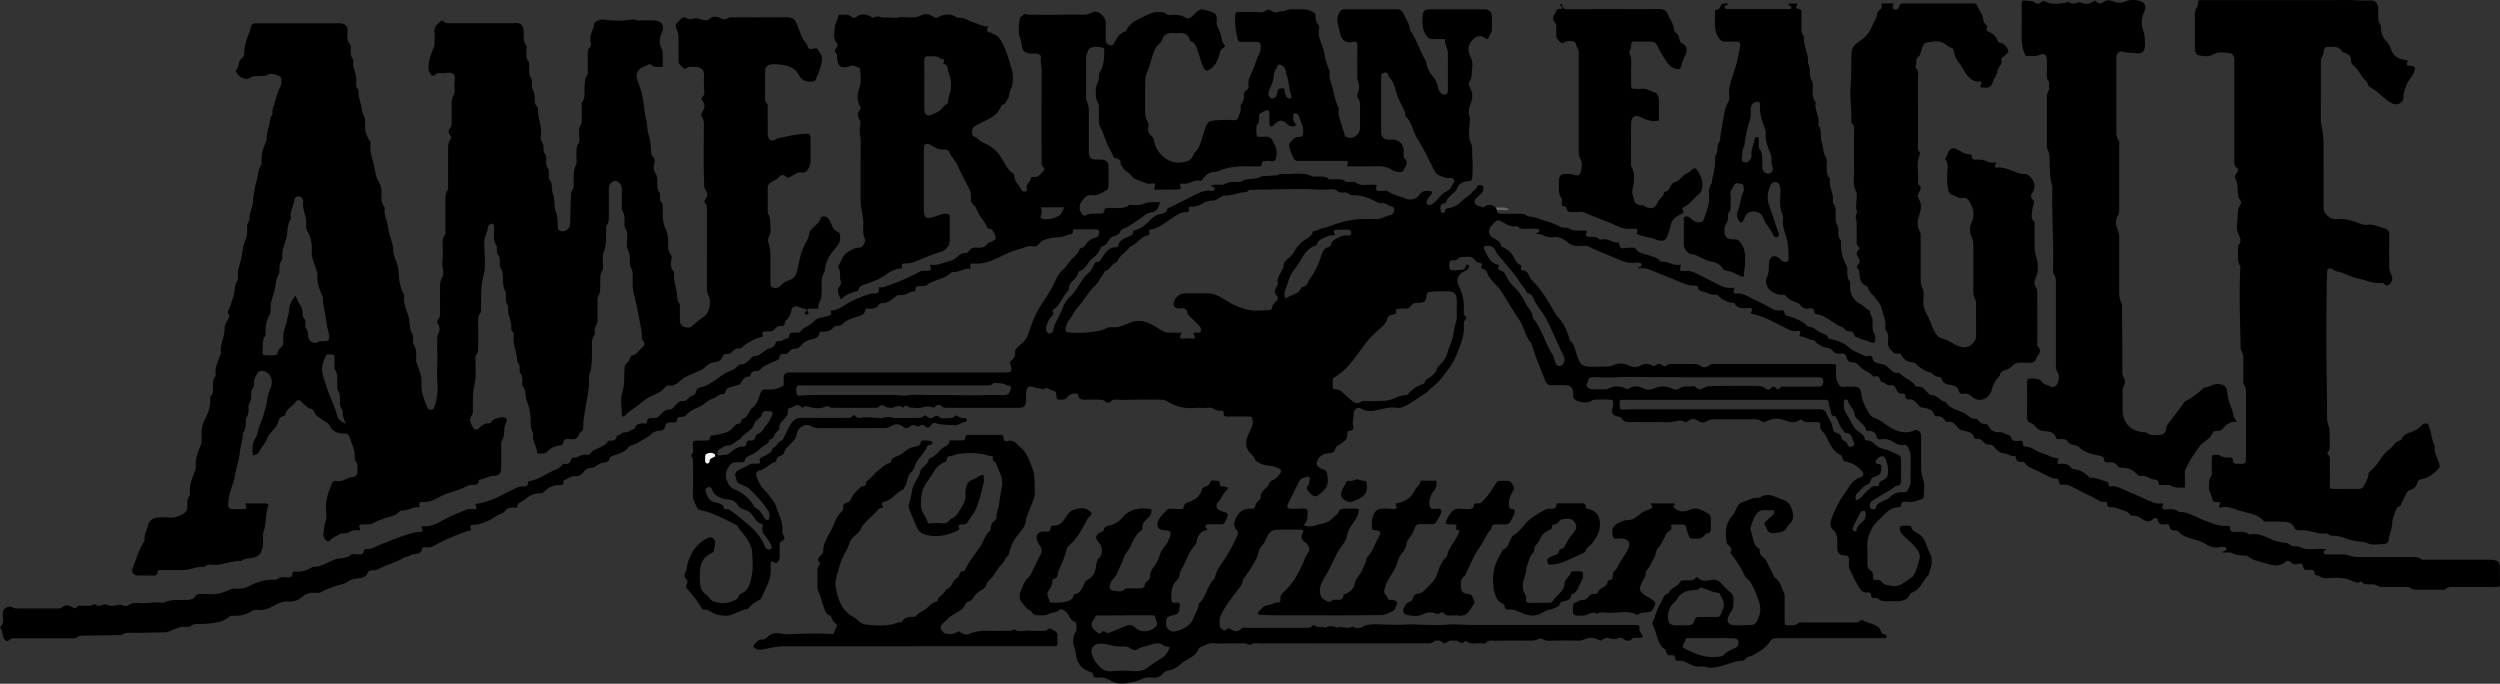 <?xml version="1.0" encoding="UTF-8"?><svg id="a" xmlns="http://www.w3.org/2000/svg" viewBox="0 0 918 251.06"><rect x="0" y="0" width="918" height="251.06" fill="#333333" stroke="none"/><defs><style>.b{fill:#020202;}.c{fill:#696969;}.d{fill:#f8f8f8;}</style></defs><path d="M917.99,214c-.09-1.79,0-3.57-.03-5.36-.03-2.14-.68-2.85-2.83-3.08-.56-.06-1.14-.02-1.7-.02-7.4,0-14.79,0-22.19,0-.8,0-1.68,.21-2.36-.33-.92-.74-1.97-.65-3.02-.65-6.18,0-12.36,.02-18.53-.01-1.44,0-2.97,.04-4.29-.42-.94-.33-1.82-.56-2.79-.56-1.87,0-3.74,0-5.61,0-.54,0-1.17,.15-1.37-.64-.2-.75,.64-.77,.83-1.23-.16-.02-.31-.05-.46-.07-3.23-.4-6.62,.75-9.71-1.02-.12-.07-.32-.02-.48-.01-1.08,.09-2.08-.04-2.95-.82-.43-.39-1-.5-1.59-.49-.88,.01-1.71-.31-2.54-.48-3.41-.7-6.31-3.47-10.12-2.53-.14,.04-.37,.01-.47-.08-1.53-1.35-3.38-.82-5.12-.88-.96-.03-1.8,0-1.75-1.36,.04-1.01-.79-.89-1.4-.85-2.92,.19-5.43-1.08-8.08-2.02-3.05-1.09-5.78-3.2-9.22-3.1-1.28-1.07-2.78-1.1-4.34-.99-.6,.05-1.33,.27-1.8-.36-.44-.58,.6-1.09,.07-1.86-2.24,.6-4.24-.57-6.13-1.4-2.87-1.26-5.72-2.57-8.6-3.8-1.27-.54-2.47-1.23-3.93-1.01-.48,.07-1.19,.03-1.2-.52-.02-1.39-.9-1.25-1.88-1.53-1.51-.44-2.92-1.16-4.58-1.08-.53,.03-.96-.51-1.38-.91-1.25-1.2-2.79-1.92-4.48-2.18-.69-.1-1.29-.26-1.68-.81-.81-1.15-1.94-1.31-3.22-1.24-.51,.03-1.13,.25-1.43-.14-.46-.83,.52-1.34,.19-1.87-2.22-.07-3.96-1.34-5.92-1.86-2.16-.58-3.81-2.5-6.26-2.42-.59,.02-.78-.49-.77-1.03,0-.68-.37-1.19-.99-1.15-1.58,.11-3.23,.55-3.63-1.73,0-.05-.14-.08-.21-.1-1.35-.41-2.44-1.43-4.06-1.3-1.33,.1-2.88-.53-3.44-1.68-.48-.99-.88-1.33-1.87-1.34-.65,0-1.27-.27-1.76-.74-.4-.39-.82-1.17-1.17-1.13-2.04,.19-3.17-1.41-4.69-2.2-2.21-1.14-4.91-1.45-6.43-3.78-.11-.18-.41-.26-.64-.34-1.8-.6-2.94-2.55-5.09-2.48-.3,0-.64-.46-.93-.74-1.14-1.1-2.06-2.58-4.01-2.3-.23,.03-.61-.28-.77-.52-1.27-1.89-3.63-2.37-5.12-3.98-.3-.33-.88-.59-1.32-.56-1.41,.08-2.23-.78-3.06-1.68-.78-.85-1.66-1.28-2.85-1.57-1.26-.31-3.2-.33-3.33-2.51-.02-.38-.75-.53-1.23-.47-.48,.06-.99,.28-1.44,.05-2.03-1.02-4.37-1.73-5.97-3.23-1.91-1.78-4.11-2.34-6.4-2.96-.38-.1-1.01,0-1.1-.34-.4-1.54-1.76-1.5-2.85-2.05-1.53-.77-2.68-2.27-4.63-2.22-.17,0-.36-.31-.52-.49-1.51-1.59-3.59-2.22-5.5-3.03-1.14-.48-2.54-.15-2.75-1.98-.07-.61-.96-.48-1.5-.43-1.19,.1-2.25-.22-3.25-.82-2.93-1.75-6.08-3.05-9.1-4.61-.97-.5-1.9-.86-3-.8-.54,.03-1.16,.2-1.59-.31-.52-.61,.54-1.15,.08-1.8-1.8,.22-3.52,.02-5.18-.85-2.73-1.44-5.52-2.75-8.24-4.18-1.45-.77-2.87-1.28-4.59-1.14-2.02,.16-2.09-.07-1.47-2.39-2.6,.91-4.64-1.37-7.15-.91-.17,.03-.47-.18-.59-.35-.92-1.3-2.39-1.47-3.74-1.98-1.83-.69-4.05-.67-5.27-2.63-.23-.36-.74-.29-1.14-.27-.97,.04-1.93-.08-2.9,.19-.9,.25-1.6-.09-1.78-1.11-.08-.48-.1-1.06-.76-1.03-2.01,.06-3.7-1.68-5.82-1.05-.28,.08-.75,.04-.93-.15-1.06-1.07-2.4-.79-3.67-.84-1.06-.04-1.58-.45-.91-1.52,.15-.25,.1-.44,.02-.7-2.27-.27-4.7,.42-6.82-1.03-.28-.19-.8-.01-1.2-.05-.48-.05-1.01-.03-1.42-.24-1.64-.82-3.26-1.63-5.08-2.12-2.06-.55-4.01-1.54-6.17-1.75-.49-.05-.99-.05-1.38-.4-.8-.73-1.79-.66-2.76-.66-2.11,0-4.23,0-6.34,0-.82,0-1.71,.04-1.69-1.19,.27-.59-.29-.77-.54-1.1-1.33-1.04-2.7-1.44-4.17-.26-.38,.3-.71,.21-1.11,.02-.86-.42-2.08-.42-2.41-1.46-.38-1.2,.72-1.85,1.44-2.58,.34-.34,.74-.64,1.08-.99,.4-.42,.67-.92,.66-1.53,0-.56,.11-1.26-.64-1.38-.66-.11-1.53-.39-1.79,.66-.21,.89-1.21,1.14-1.52,1.67-.92,1.57-2.64,2.04-3.76,3.26-1.41,1.53-3.08,2.56-5.17,2.84-.49,.07-1.01,.15-1.14,.72-.15,.62-.39,1.17-1.1,.97-.64-.18-.6-.92-.66-1.44-.1-.93,0-1.85,1.25-1.96,.57-.05,.85-.38,.98-.91,.22-.93,1-1.45,1.61-2.1,.72-.77,1.8-1.4,2.13-2.3,.81-2.2,2.49-2.82,4.48-2.93,1.05-.06,1.25-.7,1.27-1.4,.08-2.34,.23-4.69,0-7.01-.2-1.84,.26-3.81-.52-5.51-1.12-2.45-.72-4.92-.45-7.37,.07-.62,.19-1.12,0-1.76-.42-1.49-.52-3.07,.05-4.53,.89-2.29,1.47-4.52,0-6.8-.41-.65-.6-1.62-.21-2.1,1.28-1.57,.74-3.42,1.05-5.13,.25-1.41,.12-2.71-.64-4.15-.88-1.66-1.08-3.77,.29-5.51,1.54-1.96,3.32-2.76,5.56-.99,.25,.2,.77,.12,.81-.22,.12-1.16,1.21-1.92,1.23-3.11,.04-1.86,.08-3.71-.09-5.57-.09-.9-.57-1.29-1.23-1.62-.75-.37-1.58-.31-2.39-.31-6.1,0-12.19,0-18.29,0-.41,0-.81,0-1.22,0-1.27,.01-2.08,.77-2.14,1.91-.12,2.56-.46,5.14,1.14,7.51,.68,1,1.34,1.53,2.51,1.51,1.45-.02,2.9,0,4.54,0-.39,1.89,.97,3.2,.99,4.81,.04,4.71,.04,9.43,0,14.15,0,1.4-1.15,1.93-2.32,1.09-.66-.48-1.05-1.13-1.19-2.03-.28-1.79-1.11-3.37-2.34-4.72-1.01-1.11-1.58-2.45-1.88-3.89-.14-.65-.28-1.28-.61-1.84-2.04-3.37-3.03-7.27-5.32-10.51-.14-.19-.22-.45-.25-.69-.24-2.17-1.6-3.87-2.43-5.79-.41-.96-1.13-1.54-2.26-1.53-6.5,.01-13,0-19.51,0-.72,0-1.05,.33-1.49,.93-1.84,2.43-.56,4.9-.13,7.26,.48,2.63,1.84,4.57,5.09,3.77,1.02-.25,1.42,.29,1.41,1.36-.05,3.58-.02,7.15-.01,10.73,0,.57-.13,1.19,.06,1.69,.66,1.75,.88,3.45,.03,5.22-.24,.49-.23,1.15,.16,1.63,.84,1.04,.75,2.26,.75,3.48,0,2.44,.02,4.88,0,7.32-.03,2.84-2.58,4.56-5.16,3.5-.2-.08-.5-.31-.5-.46,.06-1.34-.84-2.4-1.05-3.6-.37-2.03-1.57-3.92-1.09-6.11,.06-.26-.16-.61-.29-.89-.93-2.06-1.32-4.3-1.85-6.45-.52-2.12-1.69-4.2-1.2-6.54,.07-.32-.32-.72-.44-1.1-.5-1.6-1.27-3.18-1.4-4.81-.15-1.9-.93-3.54-1.54-5.23-.45-1.26-.77-2.42-.59-3.75,.11-.79,.3-1.71-.29-2.35-.87-.94-.97-2.02-.89-3.17,.05-.75-.34-.99-.97-1.39-1.39-.89-2.8-1.12-4.38-1.03-1.7,.1-3.57-.32-5.05,.27-1.26,.51-2.55,.38-3.66,.82-1.64,.66-2.61-1.83-4.23-.54-1.26,1-2.83,.35-4.25,.44-1.54,.1-3.09,.02-4.63,.02-.33,0-.65,.03-.98,0-1.03-.11-1.34,.3-1.41,1.36-.21,3.09,.29,6.07,1.05,9.04,.14,.56,.56,.52,.94,.53,1.54,.02,3.09,0,4.63,.01,2.88,0,2.97,.1,2.67,3.01-.03,.32-.04,.68-.2,.94-1.29,2.16-1.75,4.65-2.81,6.9-.83,1.77-1.77,3.54-1.32,5.64,.12,.54-.3,.93-.71,1.18-.87,.53-1.2,1.3-1.03,2.25,.17,.96-.19,1.75-.68,2.49-.37,.57-.6,1.16-.51,1.83,.16,1.2-.51,2.18-.8,3.26-.31,1.16-1.02,1.36-1.97,1.27-1.79-.16-3.56-.12-5.35-.01-3.85,.23-4.06,.34-5.23,3.96-.07,.23-.11,.48-.2,.7-.82,1.92-1.08,4.03-2.15,5.87-.5,.86-1.46,1.41-1.73,2.32-.63,2.15-2.52,2.37-4.14,2.67-5.16,.95-9.6-3.89-10.18-7.69-.13-.87-.4-1.54-1.07-2.08-1.14-.9-1.43-2.11-1.08-3.46,.16-.61,.13-1.17-.2-1.63-1.06-1.5-1-3.19-.99-4.9,.02-2.85,0-5.69,0-8.54,0-1.69,.04-3.3,.79-4.96,.5-1.1,.83-2.39,1.23-3.6,.85-2.56,1.25-5.36,3.62-7.15,.24-.18,.45-.5,.53-.8,.61-2.23,2.18-2.85,4.28-2.68,.57,.04,1.14,.04,1.7,0,1.93-.14,3.58,.2,4.24,2.36,.07,.22,.2,.53,.38,.6,2.05,.78,2.12,2.72,2.8,4.39,.7,1.72,.94,3.59,1.85,5.23,.75,1.37,1.18,1.55,2.44,.71,1.76-1.19,2.75-2.96,3.27-4.94,.3-1.12,.4-2.2,1.53-2.86,.4-.23,.85-.78,.44-1.21-1.08-1.16-.97-2.73-1.42-4.07-.51-1.49-1.61-2.99-1.43-4.51,.28-2.37-.43-3.15-2.76-3.77-3.07-.81-3.11-1.13-5.31,1.04-.29,.29-.58,.57-.87,.86-.8,.79-1.97,.97-2.7,.45-1.7-1.19-3.48-1.07-5.34-.91-.56,.05-1.15-.05-1.61-.44-.82-.7-1.8-.61-2.78-.66-1.82-.09-3.54,.7-4.95,1.46-2.49,1.34-5.59,2.18-6.77,5.29-.05,.14-.19,.3-.32,.34-2.29,.63-3.27,2.51-4.26,4.4-.49,.93-1.22,.93-2.05,.48-.82-.44-1.05-1.14-1.03-2.03,.03-2.03,.08-4.07,0-6.1-.1-2.5-3.09-4.79-5.09-3.64-1.59,.91-3.08,.82-4.64,.77-4.49-.14-8.97,.15-13.45,.03-1.78-.04-3.56,.02-5.34-.07-.6-.03-1.18-.6-1.73,.13-.38,.51-1.17,.67-1.29,1.39-.42,2.4-.62,4.86,.11,7.19,.26,.83,.58,1.6,.64,2.5,.14,2.1,.93,2.9,3,3.07,.81,.07,1.63,0,2.44,.04,.96,.04,1.7,.67,1.55,1.51-.26,1.55,.31,2.98,.3,4.48-.08,10.98-.05,21.95-.03,32.93,0,1.02-.27,2.1,.72,2.94,.53,.45,.27,1.07-.2,1.48-1.05,.92-1.82,2.37-3.6,1.98-.31-.07-.82,.02-.82,.32-.03,1.56-2.13,2.31-1.49,4.19,.26,.78-.58,.98-1.32,.78-.54-.15-.78-.55-.97-1.01-.68-1.66-2.55-2.75-2.3-4.88,.03-.22-.34-.56-.59-.73-1.96-1.33-2.89-3.51-4.01-5.4-1.63-2.75-3.74-4.63-6.62-5.76-1.46-.57-2.35-1.98-3.84-2.48-.32-.11-.38-.46-.44-.8-.29-1.54,.05-2.38,1.54-3.22,1.48-.83,3.02-1.55,4.54-2.32,1.92-.98,3.54-2.26,4.39-4.33,.16-.38,.29-.87,.71-.92,1.24-.16,1.25-1.31,1.83-2.02,.75-.92,.41-2.03,.9-2.98,1.37-2.67,1.27-5.66,.52-8.28-.99-3.45-1.98-6.97-3.82-10.16-.6-1.04-1.19-1.86-2.34-2.27-.61-.22-1.14-.71-1.76-.81-1.6-.25-1.04-1.17-.62-2.25-2.1,.19-3.72-.98-5.55-1.47-1.81-.49-3.34-1.96-5.43-1.64-.22,.03-.5-.07-.69-.2-2.22-1.5-4.45-1.25-6.67-.02-.75,.41-1.41,.23-2.02-.27-1.37-1.13-3.18-1.03-4.36-.39-1.27,.69-2.41,.69-3.65,.73-1.61,.06-3.18-.33-4.84,.04-1.46,.32-3.09-.17-4.6,.02-1.44,.18-2.86-1.05-4.29,.07-.26,.2-.7-.29-1.05-.46-1.73-.87-3.5-1.23-5.19,.1-.69,.54-1.33,.55-1.96-.04-1.17-1.1-2.61-.63-3.95-.7-.41-.02-.82,.1-.89,.61-.21,1.45-1.21,2.75-1.23,4.14-.03,1.84-.82,3.84,.71,5.56,.43,.48,.43,1.43-.17,2.02-.57,.57-.64,1.15-.13,1.69,.59,.62,.43,1.35,.49,2.06,.23,2.75,1.33,3.6,4.01,3.06,.3-.06,.56-.31,.86-.41,.87-.28,3.55,.58,3.58,1.24,.1,2.32,.56,4.67-.3,6.96-.81,2.17-1.01,4.34,.15,6.45,.3,.55,.48,1.12,.05,1.58-1.08,1.16-.93,2.27-.16,3.52,.28,.45,.5,1.16,.36,1.63-.71,2.35,.12,4.66,.08,7-.11,6.91-.04,13.82-.04,20.73,0,.81,0,1.6,.17,2.42,.33,1.6,.48,3.24,.74,4.86,.38,2.36-.47,4.8,.65,7.13,.47,.99-.83,3.3-1.71,3.24-1.72-.11-2.91,.71-4.35,1.51-2.22,1.24-2.49,3.46-3.66,5.2-.11,.17-.13,.55-.01,.69,1.16,1.41,.23,3.18,.85,4.7,.22,.55,.22,1.34-.22,1.88-1.51,1.84-.53,3.39,.4,5.13,1.46-1.79,3.4-2.39,5.32-3.01,.36-.12,.85,.06,.97-.49,.38-1.67,1.98-1.98,3.15-2.35,2.81-.88,5.39-2.03,7.74-3.83,.88-.67,2-1.05,3.03-1.51,.83-.37,2.44,.44,2.13-1.59-.07-.44,.73-.54,1.22-.51,2.18,.1,4.11-.88,5.99-1.67,2.39-1,4.79-1.92,7.27-2.65,1.71-.5,3.06-2.32,3.07-4.15,.02-2.76-.05-5.53,.03-8.29,.04-1.19-.36-1.54-1.52-1.51-1.84,.04-3.38,1.04-5.12,1.39-1.97,.4-2.5,.23-2.82-1.7-.09-.56-.09-1.13-.09-1.7,0-6.99,0-13.98,0-20.98,0-.49,0-.98,.02-1.46,.06-.96,.64-1.19,1.5-1.14,.53,.03,.91,.33,1.32,.57,1.45,.87,2.89,1.67,4.71,1.46,.69-.08,1.55,.2,1.83,.97,.68,1.85,2.25,3.11,3.03,4.92,1.2,2.74,2.61,5.38,4.01,8.03,.59,1.1,.97,2.19,.89,3.46-.06,.96-.16,2.05,.71,2.71,.9,.69,1.32,1.63,1.69,2.6,.83,2.13,2.73,3.61,3.48,5.79,.09,.26,.47,.57,.73,.59,1.32,.07,1.63,1.03,2.07,2.01,.67,1.51,.61,1.86-.8,2.64-.63,.35-1.45,.28-1.92,.96-.9,1.31-2.24,1.5-3.67,1.34-1.31-.15-2.4,.16-3.12,1.34-.23,.38-.55,.66-.97,.63-1.55-.12-2.55,.74-3.58,1.73-.76,.73-1.82,1.09-2.83,1.35-2.23,.57-4.35,1.75-6.82,1.17,.49,2.32,.49,2.34-1.79,2.28-.66-.01-1.33-.02-1.89,.28-3.15,1.67-6.32,3.23-9.7,4.43-1.82,.65-3.51,1.56-5.54,1.38q.75,2.2-1.48,2.24c-.4,0-.84-.08-1.21,.02-3.66,1.05-7.17,2.59-10.31,4.64-1.5,.97-2.84,1.6-4.54,1.61,.33,1.73,.27,1.55-1.14,2.03-1.71,.58-3.82,.43-5.05,1.95-1.41,1.76-3.91,2.02-5.11,3.98-.04,.06-.14,.1-.21,.1-.97,.05-1.95,.05-2.91,.14-1.21,.11-.37,1.91-1.67,2.07-1.02,.12-1.77,1.12-2.93,.98-.44-.05-1.1,.04-1.2,.6-.27,1.5-1.55,1.81-2.63,2.2-1.93,.68-3.11,2.81-5.45,2.72-.36-.01-.77,.55-1.11,.89-1.09,1.08-2.05,2.34-3.87,2.14-.25-.03-.63,.23-.8,.46-.94,1.24-2.35,1.72-3.68,2.29-1.79,.77-3.24,2.07-4.81,3.14-1.56,1.06-3.06,2.05-4.9,2.4-1.06,.21-1.84,.61-2.04,1.75-.12,.7-.45,1.25-1.19,1.35-.81,.11-1.25,.68-1.75,1.21-.45,.49-1,.94-1.68,.85-1.35-.19-2.06,.7-2.88,1.48-.64,.6-1.12,1.66-2.05,1.61-1.75-.1-2.66,1.03-3.63,2.08-.72,.77-1.49,1.19-2.56,1.08-1.11-.11-2.18-.09-2.2,1.49,0,.35-.33,.57-.69,.52-1.78-.23-3.3,.02-3.96,2-1.22,.1-2,1.31-3.35,1.23-1.15-.07-1.95,1.06-3.07,1.21-.19,1.68-1.29,1.96-2.73,1.84-.4-.03-.69,.34-.91,.71-.49,.82-1.34,1.11-2.13,1.54-1.32,.72-2.92,1-3.86,2.38-.35,.51-.96,.69-1.53,.55-1.88-.48-3.25,1.41-5.1,1.08-.14-.03-.48,.26-.5,.44-.23,1.49-1.08,2.04-2.54,1.83-.3-.04-.66,.05-.85,.37-.78,1.28-2.19,1.68-3.42,2.22-2.8,1.22-5.26,3.23-8.39,3.69-.35,.05-.7,.25-.69,.56,.06,1.49-.93,1.46-1.95,1.41-.91-.05-1.69,.24-2.53,.63-4.85,2.22-9.35,5.35-14.9,5.82,.74,2.02,.73,2.05-1.12,1.91-.66-.05-1.31-.14-1.92,.12-2.58,1.12-5.25,2.02-7.75,3.37-2.67,1.44-5.3,3.22-8.62,2.74-.1-.01-.22,.2-.34,.31,.03,.56,.67,.96,.34,1.72-1.77,.08-3.53,.38-5.31,.98-4.1,1.38-8.15,2.88-12.08,4.68-.91,.41-1.75,.84-2.76,.72-.85-.1-1.35,.14-1.48,1.1-.11,.78-.76,.93-1.48,.91-1.06-.02-2.48-.4-3.09,.13-1.75,1.51-3.96,1-5.88,1.68-2.67,.95-5.07,2.92-8.13,2.73-.13,0-.27,.18-.41,.25-1.81,.96-3.64,1.79-5.78,1.49-.56-.08-1.3-.04-1.32,.71-.03,1.71-1.33,1.45-2.24,1.37-1.18-.1-2.24-.13-3.22,.63-.49,.38-1.09,.27-1.65,.28-3.03,0-5.87,.8-8.52,2.22-1.55,.83-3.13,1.2-4.87,1.09-.79-.05-1.57-.09-2.37,.28-2.26,1.05-4.6,1.87-7.17,1.7-1.21-.08-2.44,.01-3.66-.02-.86-.02-1.58,.09-2.07,.93-.6,1.04-1.65,1.16-2.74,1.21-2.87,.13-5.8-.36-8.54,.93-.21,.1-.49,.18-.7,.14-2.75-.54-5.48,.35-8.24,.1-1.42-.13-2.9-.24-4.18,.77-.51,.4-1.37,.41-1.88,.13-1.03-.56-1.88-.22-2.89-.02-1.04,.21-2.17,.21-3.31-.29-1.01-.45-2.14,.7-3.36,.39-.51-.13-.9-.84-1.5-.44-1.28,.85-2.69,.27-4.03,.43-.7,.09-1.54-.23-2.05,.46-.58,.77-1.03,.41-1.62,.03-1.18-.78-2.51-.83-3.61-.01-.68,.5-1.31,.54-2.02,.54-4.8,0-9.59,0-14.39,0-.64,0-1.23-.04-1.85-.4-1.56-.89-3.77,.48-3.7,2.23,.07,1.66,.73,3.41-.79,4.81-.09,.09-.14,.37-.08,.44,.97,1.11,.7,2.65,1.33,3.86,.4,.76,1.06,1.45,1.92,.64,.84-.79,1.79-.65,2.74-.65,6.5,0,13,0,19.51,0,.81,0,1.75,.26,2.39-.21,1.32-.96,2.76-.74,4.19-.77,3.81-.07,7.63-.12,11.44-.19,.32,0,.73,.1,.96-.06,1.86-1.23,3.93-.66,5.92-.74,3.24-.12,6.49-.14,9.73-.2,.48,0,.95,0,1.43-.2,2.27-1.01,4.53-2.02,7.11-1.85,.39,.02,.92,.02,1.16-.21,1.17-1.09,2.59-.73,3.94-.82,3.64-.24,7.38-.13,10.39-2.77,.46-.41,1.09-.24,1.65-.24,2.21,.02,4.34-.29,6.22-1.56,.71-.48,1.49-.69,2.31-.6,2.37,.27,4.42-.55,6.43-1.7,1.62-.93,3.32-1.6,5.3-1.38,1.98,.22,3.68-.74,5.06-1.93,1.18-1.01,2.37-1.26,3.77-1.29,.96-.02,2.01,.3,2.88-.23,1.61-.99,3.39-1.48,5.12-2.15,1.56-.61,3.3-.65,4.73-1.69,1.11-.81,2.44-1.2,3.87-1.23,1.32-.03,2.92-.72,3.23-1.63,.51-1.5,1.35-1.29,2.37-1.34,.48-.02,1.04,.02,1.42-.2,3-1.8,6.49-2.48,9.49-4.27,.78-.46,1.86-.49,2.42-.91,1.39-1.06,4.17,.17,4.45-2.68,.04-.37,.65-.34,1.07-.34,.96,0,1.98,.14,2.84-.35,3.49-2.01,7.16-3.62,10.96-4.97,1.03-.37,2-.91,3.16-.87-.48-2.09-.48-2.12,1.45-2.15,1.96-.02,3.66-.95,5.36-1.7,1.05-.46,2.03-1.24,3.07-1.85,.82-.49,1.91-.53,2.51-1.39,.79-1.12,1.89-1.44,3.2-1.31,.47,.04,1.31,.13,1.33-.27,.07-1.75,1.74-1.72,2.61-2.54,1.63-1.54,3.55-2.52,5.87-2.47,.62,.02,1.09-.2,1.5-.64,1.52-1.61,3.37-2.45,5.61-2.34,.82,.04,1.46-.08,1.37-1.14-.03-.33,.08-.66,.45-.76,1.3-.36,2.3-1.61,3.8-1.38,1.29,.2,2.13-.42,2.95-1.3,.7-.75,1.32-1.72,2.55-1.7,1.58,.03,2.62-1.15,3.93-1.72,1.24-.54,3.18-.03,3.39-2.21,.02-.16,.55-.26,.84-.4,2.12-1,4.67-1.25,6.09-3.48,.12-.18,.39-.33,.61-.37,1.51-.29,2.69-1.11,3.99-1.9,1.23-.75,2.52-1.2,3.61-2.37,.6-.65,1.82-1.26,3.05-1.24,.93,.02,1.89-.45,2.05-1.42,.28-1.72,1.4-1.71,2.68-1.66,.62,.02,1.54,.22,1.64-.61,.17-1.36,.95-1.51,2.02-1.44,.42,.03,.85-.04,1.13-.36,1.36-1.5,2.89-2.45,4.89-3.19,1.85-.68,3.18-2.65,5.44-3.2,1.09-.27,1.88-1.71,3.37-1.56,.39,.04,.84-.24,.92-.67,.36-2.09,2.29-1.86,3.63-2.43,.55-.23,1.29-.09,1.76-.63,1-1.19,1.56-2.98,3.64-2.74,.05,0,.17-.09,.17-.14,.14-1.74,1.34-1.92,2.73-1.9,.28,0,.63-.22,.83-.45,1.6-1.85,3.99-2.3,6.01-3.4,.42-.23,1.06-.32,1.08-.81,.07-1.5,.98-1.66,2.15-1.56,.75,.06,1.14-.53,1.59-.99,.53-.53,1.09-1.02,1.89-.97,1.21,.09,1.93-.62,2.62-1.46,.85-1.03,1.88-1.6,3.27-1.88,1.29-.26,2.89-.53,3.22-2.35,.08-.46,.49-.65,.93-.6,1.71,.19,3.18-.18,4.31-1.6,.38-.47,1.04-.39,1.6-.48,.56-.09,1.12-.17,1.54-.62,1.38-1.48,3.19-2.04,5.05-2.66,1.3-.43,3.16-.44,3.36-2.55,.05-.54,.82-.53,1.25-.51,1.5,.06,2.9,.01,3.82-1.47,.26-.43,.78-.55,1.29-.55,1.73,.02,3.04-.95,4.23-1.98,.8-.69,1.58-1.17,2.6-1,1.89,.31,3.18-1.58,5.04-1.33,.07,0,.26-.25,.26-.37-.11-2.03,1.38-1.54,2.51-1.6,.48-.03,.99,.1,1.41-.24,2.7-2.2,6.6-2.04,9.11-4.65,.15-.16,.45-.29,.67-.26,2.32,.26,4.2-1.56,6.53-1.2-.27-1.87-.26-2.01,1.35-1.89,2.94,.23,5.58-.73,8.15-1.88,2.51-1.11,4.9-2.51,7.58-3.19,1.99-.5,3.85-1.67,6.05-1.26,.78,.15,1.46-.15,1.91-.81,1-1.47,2.67-1.84,4.16-2.19,2.06-.49,4.26-.06,6.29-1.17,.82-.45,2.28,.25,2.06-1.64-.06-.5,.76-.45,1.23-.45,2.36,0,4.71-.03,7.07,0,1.23,.02,1.53,.49,1.3,1.67-.12,.6-.42,1.25-.95,1.32-2.15,.31-3.41,1.68-4.48,3.37-.14,.23-.56,.3-.87,.4-.41,.14-.8,.35-.91,.74-.42,1.53-1.73,2.32-2.72,3.35-1.18,1.23-1.99,2.9-3.18,3.86-1.17,.94-1.85,1.97-2.39,3.15-1.42,3.1-3.09,6.05-5.03,8.83-1.95,2.8-3.41,5.79-4.5,9.02-.81,2.4-1.42,4.97-3.74,6.55-.59,.41-1.05,1.01-1.56,1.54-.27,.28-.48,.53-.47,1.02,.05,1.87-.07,2.1-1.83,3.81-.36,.35-.05,.49,.03,.76,.87,2.88,.64,3.18-2.35,3.18h-77.3c-.49,0-.98,0-1.46,0q-2.04,.02-2.07,1.95c-.01,.73-.01,1.46,0,2.19,0,.63-.21,.9-.87,1.19-1.75,.78-3.53,1.13-5.41,.93-1.18-.13-1.81,.17-2.3,1.45-.69,1.79-1.18,3.91-2.72,5.06-1.66,1.23-1.68,3.88-4.07,4.34-.1,.02-.16,.43-.19,.66-.1,.65-.46,.99-1.12,1.07-.89,.1-1.43,.77-1.93,1.39-1.59,1.99-3.99,2.15-6.17,2.72-1.04,.27-2.39-.28-2.43,1.54-.01,.51-.57,.5-.96,.51-.65,.02-1.3,0-1.95,.01-3.65,0-3.19-.24-3.21,3.06,0,.64,.16,1.33-.3,1.88-.3,.36-.38,.7-.08,1.07,.58,.71,.37,1.56,.38,2.35,.02,3.82,.12,7.65-.04,11.46-.08,1.86,.86,3.25,1.55,4.76,.21,.47,.69,.87,1.31,.99,4.58,.88,8.56,3.23,12.7,5.19,.55,.26,.96,.61,1.19,1.15,.39,.93,1.2,1.52,1.77,2.29,1.53,2.08,3.11,4.21,3.26,6.9,.15,2.68,.38,5.42-.06,8.03-.47,2.83-1.02,5.95-4.31,7.23-.49,.19-.48,.57-.64,.92-.17,.36-.35,.81-.66,.98-2.74,1.5-5.54,1.92-8.59,.78-1.29-.49-1.56-1.78-2.5-2.36-1.79-1.11-2.34-2.73-2.41-4.64-.06-1.46-.1-2.93,0-4.39,.2-2.87,1.57-5.07,4.19-6.31,.6-.28,.98-.49,.98-1.14,0-.66,.23-1.25,.38-1.88,.43-1.82-.97-3.3-2.45-2.65-4.17,1.83-6.39,5.31-7.63,9.48-.31,1.05-.14,2.2-.83,3.23-.44,.66-.52,1.63,.15,2.26,.73,.69,.87,1.47,.35,2.16-.66,.88-.06,1.36,.38,1.87,1.86,2.18,3.78,4.31,5.09,6.9,.16,.31,.39,.57,.74,.52,1.43-.22,2.48,.73,3.58,1.29,1.37,.7,2.74,.81,4.2,.93,3.16,.25,5.45-2.28,8.44-2.49,.06,0,.13-.1,.18-.16,1.05-1.39,2.39-2.37,3.99-3.07,.5-.22,.81-.75,1.04-1.31,.31-.75,.7-1.46,1.06-2.18,1.31-2.7,2.41-5.45,2.14-8.55-.03-.4-.02-.81,0-1.22,.05-.83,.38-1.31,1.2-.68,.88,.67,1.32,.17,1.71-.52,.37-.65,.41-1.38,.4-2.13-.02-1.22,0-2.44,0-3.66,0-.48,0-.93,.5-1.26,1.54-1,1.56-1.04,.74-2.63-.28-.55-.28-1.11-.26-1.66,.07-1.85-.34-3.67-1.08-5.27-.86-1.87-1.08-3.95-2.52-5.69-1.12-1.35-2.08-2.86-3.37-4.1-1.27-1.22-1.83-2.86-2.48-4.41-.44-1.05-.23-1.99,1.21-2.38,2.08-.57,3.52-2.4,5.58-3.1,.19-.06,.4-.35,.42-.55,.12-1.21,.95-1.56,1.96-1.84,.33-.1,.73-.5,.82-.84,.5-1.75,1.89-2.78,3.07-3.98,.84-.85,1.5-1.72,1.68-3.07,.32-2.44,3.26-4.11,5.07-2.94,1.14,.74,2.25,.82,3.45,.82,7.38,0,14.76,.04,22.14-.03,1.46-.01,2.92,.14,4.37-.9,.94-.67,2.7-.72,3.87,.31,.91,.81,1.84,.74,2.61,.07,.9-.78,1.57-.76,2.57-.16,.79,.47,1.61-.98,2.6-.32,.07,.04,.16,.06,.21,.12,1.16,1.29,1.91,.6,2.67-.48,.41-.59,.97-.72,1.7-.4,1.35,.59,5.46,.65,6.88,.71,1.45,.06,2.32-1.1,3.63-1.19,.42-.02,.76-.36,.67-.84-.09-.46-.5-.58-.92-.62-.71-.06-1.49,.17-2.08-.44-.56-.59-1.08-.6-1.66-.02-.43,.44-1.02,.48-1.59,.44-1.29-.07-2.96,.56-3.79-.28-1.49-1.49-2.23,.68-3.39,.3-.47-.15-.91-.26-1.28-.61-.3-.29-.74-.49-1.08-.14-1,1.04-2.27,.69-3.45,.72-1.38,.04-2.76,.04-4.15,0-1.45-.04-2.95,.27-4.36-.2-1.36-.46-2.57,.28-3.89,.28-2.44,0-4.87-.64-7.32-.1-.71,.16-1.44-.02-1.98-.67-.29-.35-.73-.41-1.04,0-.73,.95-1.76,.68-2.7,.68-5.36,.02-10.73,.05-16.09-.02-1.44-.02-2.4,.44-3.33,1.53-1.39,1.64-1.94,3.7-3.03,5.49-.29,.48-.35,1.23-.93,1.35-1.57,.32-1.54,2.54-3.24,2.63-.21,2.03-2.01,2.32-3.35,3.14-.71,.43-1.86,.62-1.29,2.03,.25,.61-.5,.62-.99,.66-1.03,.09-2.07-.22-3.07,.43-1.01,.65-2.13,1.17-3.25,1.63-1.08,.45-2.04,1.21-1.77,2.29,.28,1.12,.42,2.54,1.8,3.16,1.16,.52,2.51,.9,3.38,1.75,2.61,2.53,5.16,5.16,7.06,8.31,.36,.6,.4,1.2,.24,1.87-.1,.43,.17,1.04-.51,1.19-.41,.09-.88-.05-1.09-.39-1.06-1.65-1.92-3.47-3.87-4.32-1.64-3.14-4.24-5.23-7.44-6.56-1.06-.44-1.71-1.06-2.2-2.09-.89-1.9-1.28-3.56-.07-5.65,.87-1.49,1.64-2.28,3.32-2.13,.48,.04,.98-.01,1.46,0,.69,.03,1.32-.02,1.47-.88,.16-.92,.8-1.17,1.61-1.53,1.44-.64,2.92-1.31,3.98-2.64,.98-1.22,3.09-1.31,3.38-3.28,1.43-.06,1.64-1.27,2.16-2.23,.42-.77,1.6-1.14,1.53-2.1-.12-1.56,.85-2.39,1.79-3.27,.8-.75,1.43-1.51,1.28-2.71-.07-.58,.13-1.27,.8-1.32,1.43-.1,2.8-2.17,4.31-.17,.07,.09,.37,.12,.45,.05,1.02-.99,1.94-.24,3.01-.04,1.56,.28,3.33,.51,4.79-.15,.78-.35,1.24-.53,1.89-.08,.43,.29,.89,.34,1.39,.34,5.19,0,10.39,0,15.58,0,.4,0,.84,.02,1.13-.31,.84-.96,1.72-.71,2.58-.07,.5,.38,1.06,.32,1.61,.4,1.56,.24,3.07-1.51,4.66-.1,.05,.05,.41-.21,.6-.36,.42-.34,.86-.5,1.29-.06,.66,.68,1.53,.34,2.28,.53,2.38,.61,4.73-1.31,7.12-.07,.12,.06,.46-.14,.6-.3,.92-1.05,1.83-.8,2.73,0,.41,.36,.89,.35,1.37,.35,8.94,0,17.88,.02,26.82-.01,1.79,0,2.45-.73,2.5-2.5,.03-1.14-.09-2.29,.05-3.41,.21-1.79,1.13-2.3,2.8-1.65,1.11,.43,2.38,.27,3.43,.91,1.39-1.46,2.43,.19,3.64,.39,.92,.15,1.1,.69,1.15,1.54,.11,1.82,.16,1.79,1.98,1.75,.87-.02,1.56-.22,2.09-.98,.66-.93,1.7-1.2,2.77-1.32,.5-.06,1.07,0,1.18,.59,.36,1.9,1.76,1.74,3.15,1.71,1.3-.04,2.6-.02,3.9,0,1.03,.01,2.07-.17,2.96,.72,.54,.53,1.47,.52,2-.05,.81-.86,1.77-.71,2.71-.66,1.65,.1,3.29,.06,4.95,.01,3.49-.1,6.99-.03,10.48-.03,.98,0,1.87,.13,2.77,.69,3.03,1.87,6.31,2.73,9.91,2.34,1.61-.17,3.29,.2,4.86-.09,1.85-.34,3.04,1.55,4.85,1.1,.51-.13,.95,.32,.91,.89-.1,1.21,.63,1.28,1.53,1.28,2.6-.02,5.2,.02,7.8-.01,.94-.01,1.18,.36,1.31,1.27,.27,2.02-.77,3.57-1.55,5.24-1.33,2.84-1.03,5.38,.96,7.26,.54,.51,1.18,.92,1.35,1.66,.17,.73,.71,.95,1.24,1.33,2.11,1.53,4.77,1.03,7.05,1.99,1.24,.52,1.84,1.13,1.02,2.19-.73,.94-1.48,1.99-2.69,2.39-.79,.26-1.22,.72-1.41,1.48-.17,.68-.71,1.08-1.18,1.52-1.01,.96-2.04,1.88-1.88,3.48,.05,.54-.39,.85-.76,1.17-.56,.48-1.13,.97-1.18,1.78-.05,1.03-.73,1.14-1.52,1.09-2.87-.17-4.62,1.19-5.75,3.79-.65,1.5-.72,2.78,.34,3.94,.84,.91,.63,1.63,.17,2.61-1.53,3.21-3.22,6.35-5.22,9.25-1.26,1.83-2.45,3.58-2.86,5.79-.05,.29-.3,.59-.54,.77-1.05,.77-1.39,1.99-1.95,3.05-.98,1.84-1.49,3.95-3.16,5.4-.17,.15-.32,.41-.32,.63,0,1.72-1.21,2.98-1.69,4.5-.91,2.87-3.23,4.17-5.8,5.06-2.81,.98-4.78-.6-4.47-3.41,.15-1.37,.67-1.85,2.39-2.23,2.12-.47,2.4-.75,2.57-2.86,.04-.52,.41-1.1-.26-1.77-.48,0-1.12,0-1.76,0-.59,0-.9-.26-.93-.85-.17-2.72-.15-5.4,2.03-7.46,.65-.61,.95-1.24,.97-2.12,0-.47,.15-.99,.4-1.38,1.95-3.15,2.87-6.89,5.49-9.67,.29-.3,.32-.72,.38-1.13,.32-2.47,1.82-3.79,4.2-4.23-.53-.35-1.26-.6-.97-1.44,.25-.71,.93-.5,1.46-.51,1.3-.03,2.61-.08,3.9,0,1.16,.08,1.68-.38,2.12-1.45,1.08-2.59,1.16-2.56-1.43-3.3-1.89-.54-2.67-2.16-1.43-3.44,1.26-1.3,1.71-3.11,3.1-4.31,.79-.68,.51-1.21-.54-1.35-.81-.11-1.95,.33-1.97-1.12,0-.69-.27-1.12-.98-1.03-.84,.11-2.04-.51-2.43,.45-.43,1.05-.95,1.53-2.02,1.74-.62,.12-1.05,.78-1.24,1.42-.62,2.05-2.1,3.12-4,3.92-1.01,.43-2.43,.58-2.59,2.18-.08,.75-.8,.7-1.36,.69-1.05-.02-2.11-.11-3.16-.15-.57-.02-1.13-.05-1.58,.44-1.09,1.19-2.38,2.18-3.09,3.73-1.05,2.3-.24,3.71,2.29,3.78,2.18,.05,2.52,.53,1.83,2.61-.1,.3-.37,.55-.45,.85-.55,2-2.45,3.16-3.09,5.13-.56,1.74-1.16,3.44-2.41,4.93-.69,.82-1.38,1.98-1.29,3.32,.05,.71-.39,1.4-1.04,1.84-.41,.27-.82,.54-.88,1.09-.14,1.59-1.25,1.61-2.46,1.56-1.13-.05-2.28-.01-3.41,0-.56,0-1.2-.14-1.62,.33-1.08,1.2-2.46,.69-3.66,.55-1.84-.2-2.16-1.21-1.41-2.94,.59-1.36,1.9-2.17,2.41-3.6,.67-1.89,1.84-3.55,2.37-5.55,.38-1.42,1.66-2.51,2.34-3.91,1.08-2.23,1.97-4.64,4.1-6.2,.28-.2,.49-.5,.45-.82-.2-1.82,1.07-2.8,2.17-3.87,.87-.85,1.32-1.8,1.09-3.07-4.28-.76-8.1-.18-10.96,3.44-.9,1.13-2.14,1.72-3.4,2.26-1.21,.52-2.99,.14-3.16,2.19,0,.12-.39,.23-.6,.33-2.55,1.23-2.77,2.24-.96,4.28,1.24,1.39,1.31,4,0,5.27-.83,.81-1.08,1.65-1.17,2.77-.17,2.06-.88,4.06-2.74,5.12-.86,.49-1.38,.97-1.73,1.82-.3,.75-.63,1.51-1.08,2.18-.49,.74-1.11,1.31-2.11,1.47-1,.16-.59,1.51-1.51,2.03-2.33,1.33-4.81,1.2-7.32,1.13-.23,0-.53-.03-.58-.33-.2-1.34-1.55-2.49-.38-4.07,.75-1.01,1.39-2.2,1.33-3.59,0-.21,.16-.61,.29-.63,2.01-.26,1.56-2.13,2.12-3.28,.74-1.5,1.35-3.09,1.98-4.64,.64-1.57,.57-3.48,2.11-4.77,2.43-2.04,3.98-4.81,5.47-7.57,.58-1.07,.99-2.21,1.99-3.01,.67-.54,.48-1.08-.09-1.61-1.75-1.6-3.82-1.2-5.73-.67-1.12,.31-2.07,1.09-2.85,2.31-1.1,1.71-2.33,3.85-5.04,3.62-.61-.05-.79,.38-.83,.94-.07,1.05-.75,1.33-1.69,1.23-.4-.04-.81-.03-1.22,0-1.81,.14-2.74,1.55-2.08,3.21,.27,.68,.56,1.37,.99,1.95,.89,1.19,.94,2.29,.11,3.57-.66,1.01-1.04,2.2-1.64,3.25-.96,1.68-1.39,3.69-2.83,5.05-1.17,1.09-1.66,2.42-2.29,3.83-1.07,2.35-1.19,4.13,.8,6.06,.71,.69,1.04,1.7,2.2,1.98,.39,.1,.66,.68,.98,1.04,.33,.36,.65,.8,1.18,.77,1.6-.08,3.38,.34,4.76-.44,1.28-.72,2.83-.47,4.01-1.54,.54-.5,1.44,.07,2.15,.62,1.43,1.1,1.61,3.38,3.68,3.87,.16,.04,.27,.56,.3,.88,.14,1.14,.15,2.34-.55,3.27-.56,.74-.47,1.49-.59,2.28-.27,1.76,.78,3.27,.91,4.87,.28,3.47,1.79,5.75,5.04,6.91,.6,.21,1.32,.26,1.37,1.12,.06,1.04,.77,1.11,1.54,1.04,1.66-.15,3.22,.11,4.63,1.03,2.06,1.35,4.32,1.28,6.63,.98,1.03-.13,1.99-.37,2.98-.66,1.87-.54,3.63-1.77,5.76-1.37,1.6,.3,3.02-.07,4.07-1.48,.56-.75,1.58-1.04,2.35-1.17,1.98-.33,3.35-1.47,4.73-2.72,.24-.22,.49-.43,.77-.59,2.02-1.19,4.3-2.08,5.26-4.52,.1-.26,.44-.49,.72-.62,1.6-.75,3.09-1.67,5.03-1.47,1.93,.2,3.9,.04,5.85,.04,1.71,0,3.42,.09,5.12-.04,.95-.07,1.8,.95,2.47,.51,1.26-.82,2.52-.45,3.76-.45,19.83-.04,39.67-.02,59.5-.05,1.41,0,2.93,.44,4.13-.85,.2-.22,.79-.03,1.18-.14,1.18-.34,1.77,1.22,2.52,1.03,.92-.23,1.61-1.24,2.8-1.03,.55,.1,1.2-.12,1.69,.07,1.05,.42,2.01,1.51,3.11,.09,.04-.06,.34-.01,.43,.07,1.71,1.48,3.75,.5,5.61,.76,.54,.08,1.26,.21,1.63-.25,.76-.94,1.75-.72,2.69-.72,4.31-.02,8.62,.03,12.92-.03,1.23-.02,2.42,.23,3.69-.66,.85-.6,2.12,.81,3.48,.74,3.57-.18,7.15-.06,10.73-.07,.57,0,1.18,.06,1.69-.14,3.02-1.16,3.76-1.2,6.44-.02,.44,.19,.77,.13,1.09-.16,1.21-1.08,2.39-.59,3.77-.25,1.17,.29,2.48-.93,3.82-.19,.2,.12,.33,.4,.54,.49,.85,.35,1.79,.6,2.48-.17,.61-.68,1.31-.5,2.01-.56,.75-.07,1.59,.24,2.33-.43-.59-1.08-1.49-1.9-1.34-3.14,.13-1.07-.53-1.19-1.36-1.15-.57,.03-1.14,0-1.71,0-19.17,0-38.35-.01-57.53,.01-3.4,0-6.78-.43-10.18-.13-3.14,.28-6.3,.08-9.45,.02-1.7-.03-3.42-.25-5.1-.1-2.84,.24-5.65,.09-8.49,.03-2.82-.06-5.77-.55-8.44,1.09-.65,.4-1.6,.19-2.39,.02-.3-.06-.71-.47-.82-.39-1.8,1.38-3.87-.53-5.67,.49-1.41-.9-2.83-.84-4.25,0-1.09-.82-2.55,.2-3.63-.73-.34-.3-.79-.4-1.08-.02-.8,1.03-1.91,.73-2.93,.73-6.99,.02-13.98,.01-20.97,.03-.79,0-1.72-.29-2.33,.37-1.21,1.3-2.46,.99-3.7,.19-.51-.33-.89-.71-1.44-.14-.42,.43-.85,.73-1.48,.31-.56-.38-1.11-.82-1.14-1.48-.06-1.12-.28-2.28,.16-3.37,1.39-3.48,3.86-6.29,5.99-9.29,.88-1.23,2.17-2.11,2.22-3.83,.01-.42,.43-.86,.7-1.25,1.62-2.31,3.19-4.63,4.48-7.16,.68-1.32,.52-2.95,1.52-4,1.11-1.16,1.76-2.54,2.37-3.92,.76-1.71,1.94-2.48,3.75-2.48,2.76,0,5.53-.03,8.29,0,1.27,.02,1.41,.32,.87,1.43q-.94,1.93,.83,3.12c1.46,.98,2.19,2.73,1.24,3.89-1.08,1.31-1.38,2.83-2.04,4.25-1.7,3.63-3.62,7.22-6.69,9.97-.87,.78-1.63,1.59-1.44,2.91,.1,.67-.23,1.23-.89,1.16-1.32-.15-2.3,.92-3.47,.93-1.77,.03-2.47,1.37-3.52,2.32-.25,.23-.38,.55-.3,.88,.14,.54,.62,.4,.99,.42,2.03,.07,4.06,.18,6.08,.17,12.68-.07,25.35,.15,38.03-.11,1.67-.03,2.91-.79,4.25-1.43,1.09-.53,1.21-1.86,1.7-2.86,.17-.36-.24-.78-.61-.93-.44-.19-.93-.27-1.4-.36-.54-.09-1.36,.15-1.49-.51-.21-1.14-1.6-1.84-1.27-3.03,.42-1.51,.94-3.07,1.79-4.37,.61-.94,1.15-1.92,1.75-2.86,1.41-2.24,1.45-5.18,3.62-7.03,.16-.13,.08-.52,.23-.68,1.01-1.07,.55-2.78,1.47-3.76,1.21-1.29,1.88-2.81,2.47-4.37,.37-.97,.89-1.2,1.8-1.18,1.38,.04,2.77-.04,4.14,.03,.82,.04,1.45-.2,1.86-.87,.62-1.03,1.29-2.07,1.74-3.18,.45-1.12-.02-1.68-1.2-1.68-1.06,0-2.49,.6-2.9-.76-.33-1.08-.38-2.41,.22-3.57,.3-.58,.44-1.28,.88-1.72,1.17-1.19,1.51-2.55,1.26-4.23-1.62,0-3.24-.01-4.86,0-.38,0-.93-.11-1,.42-.19,1.43-1.61,2.03-2.12,3.2-1.21,2.79-3.47,4.1-6.31,4.64-.4,.08-.86,.11-.53,.72,.77,1.44-.18,1.47-1.18,1.44-.81-.03-1.62-.13-2.43-.15-3.34-.07-4.07,.45-5.06,3.58-.32,1.03-.08,2.1-.18,3.15-.1,1.01,.38,1.19,1.28,1.24,1.92,.1,2.26,.67,1.29,2.32-1.45,2.5-2.14,5.44-4.28,7.56-.2,.2-.28,.58-.33,.89-.21,1.49-1.15,2.68-1.63,4.04-.6,1.71-2.25,2.82-2.55,4.61-.32,1.9-1.53,2.98-3.08,3.78-.41,.21-1.1,.15-1.13,.73-.09,1.71-1.25,1.6-2.42,1.59-.56,0-1.2-.19-1.66,.2-1.39,1.18-2.5-.04-3.44-.6-1.16-.7-1.31-3.22-.99-4.36,.62-2.2,1.96-4,3.02-5.95,1.8-3.33,3.04-6.98,5.53-9.95,.6-.72,1.06-1.7,1.21-2.62,.33-2.1,1.47-3.71,2.62-5.39,.94-1.36,1.95-2.78,1.73-4.69-1.83-.27-3.61-.14-5.39-.09-.74,.02-1.6,.17-1.85,.92-.46,1.39-1.74,1.87-2.58,2.77-1.63,1.74-3.8,1.63-5.66,2.38-1.24,.5-2.92,.67-4.83-.04,1.78-1.43,1.52-3.17,1.57-4.86,.02-.98-.4-1.21-1.31-1.24-2-.07-4.03,.47-6-.15-.27-.6-.11-1.14,.15-1.66,1.36-2.76,2.69-5.53,4.11-8.25,.57-1.09,1.8-1.3,2.86-1.62,.65-.2,1.11,.31,.96,1-.19,.85-.14,1.79-.8,2.49-.5,.52-.34,1.03,.06,1.51,.47,.56,.89,1.17,1.45,1.63,.66,.54,1.58,.8,2.26,.25,1.19-.97,2.6-1.94,3.21-3.25,.74-1.57,.49-3.5,.06-5.25-.15-.63-.89-.94-1.5-1.13-.64-.2-1.2-.47-1.67-.94-.36-.36-.62-.76-.52-1.29,.38-2.08,2.13-3.6,4.4-3.62,1.22-.01,2.17-.48,2.43-1.56,.26-1.08,1.01-1.27,1.76-1.76,1.31-.86,2.83-1.7,2.63-3.7-.07-.75,.2-1.23,1.06-1.3,1.05-.08,1.31-.72,1.09-1.7-.35-1.61,.22-3.19,.24-4.8,.01-1.32,1.65-2.32,2.6-1.68,1.8,1.23,3.72,1.11,5.62,.73,2.43-.49,4.82-1.34,7.34-.96,1.73,.26,3.19-.46,4.52-1.27,1.16-.71,2.39-1.4,3.44-2.21,1.21-.94,2.71-1.49,3.73-2.59,1.5-1.61,3.36-2.74,4.77-4.55,2.22-2.84,4.45-5.48,5.8-8.98,1.38-3.56,2.94-6.95,2.61-10.87-.05-.64-.07-1.29,.5-1.8,.39-.34,.64-.81,.13-1.24-.9-.76-.69-1.79-.63-2.72,.2-2.96-.53-5.67-1.79-8.33-1.23-2.59-.57-4.22,2.13-5.63,.59-.31,1.1-.69,1.47-1.24,.25-.39,.18-.82-.24-1.04-.43-.23-.82-.05-.88,.45-.15,1.34-1.05,1.42-2.12,1.4-.72,0-1.46,.3-2.15,.2-.58-.08-1.45,.02-1.65-.76-.2-.78-.25-1.64,.06-2.4,.25-.63,.94-.53,1.5-.54,.51,0,1.03-.14,1.35-.49,.97-1.06,2.23-.67,3.4-.81,1.45-.18,2.52,.33,3.29,1.56,.34,.53,.92,.54,1.49,.64,.5,.08,1.09,.52,.74,.99-.77,1.04,.05,1.04,.65,1.34,.5,.25,1.06,.55,1.24,1.12,.93,2.99,3.68,4.62,5.32,7.13,2.2,3.37,4.12,6.91,6.43,10.2,1.84,2.62,2.21,6.03,4.33,8.56,.3,.36,.41,.88,.57,1.34,.52,1.52,.96,3.07,1.54,4.56,1.07,2.78,2.18,5.55,3.32,8.31,.41,.98,1.17,1.46,2.31,1.41,1.54-.07,3.09-.03,4.63-.01,2.37,.03,3.11,.77,3.16,3.23,.01,.67,0,1.37,.45,1.84,1.14,1.2,4.74,1.73,6.12,.77,.68-.48,1.29-.56,2.01-.57,1.3-.01,2.6,0,3.9,0,2.27,0,2.45,.21,2.15,2.51-.04,.31-.19,.61-.26,.92-.33,1.46,.37,2.53,1.87,2.75,.67,.1,1.37,.17,1.7,.78,.72,1.31,1.89,1.33,3.14,1.3,1.63-.04,3.25,0,4.88,0h5.12c1.79,0,3.6,.16,5.36-.05,1.53-.18,2.98-1,4.54,.01,.39,.25,.91-.14,1.32-.44,1.19-.87,2.37-.84,3.58,0,1.11,.77,2.42,.77,3.42,.1,.92-.61,1.79-.65,2.75-.65,4.72,0,9.43,0,14.14,0,1.06,0,2.06,0,3,.72,.66,.52,1.39,.3,2.22-.14,2.09-1.11,4.43-.9,6.54-.14,1.84,.66,3.47,1.09,5.17-.14,.3-.22,.59-.26,.87,0,1.32,1.23,2.94,.58,4.43,.73,.64,.07,1.36-.07,1.91,.17,.72,.32,.28,1.16,.42,1.76,.15,.64,.36,1.25,.93,1.65,.63,.44,.92,1.11,1.26,1.76,1.33,2.58,2.37,5.37,5.26,6.74,.55,.26,.64,.91,.8,1.45,.22,.77,.67,.92,1.52,1.09,2.14,.42,3.97,1.65,5.47,3.26,.87,.94,.75,1.98-.3,2.33-1.92,.64-3.28,1.78-4.33,3.53-1.31,2.2-3.04,4.15-4.12,6.5-.58,1.25-1.28,2.44-1.75,3.73-.67,1.83-1.8,3.9-.02,5.56,1.69,1.58,1.58,3.39,1.54,5.32,0,.49-.03,.98,0,1.46,.13,1.89,.76,2.63,2.68,2.66,1.33,.02,1.66,.54,1.65,1.76-.01,1.19-.29,2.43,.31,3.59,1.01,1.94,1.88,3.96,3.02,5.81,.76,1.25,1.56,2.76,3.5,2.44,.82-.13,1.29,.35,1.32,1.05,.06,1.07,.61,1.1,1.46,1.02,.45-.04,1.04,.12,1.36,.41,.89,.8,1.93,.74,2.99,.74,1.3,0,2.6,0,3.9,0,1.94-.02,3.59-.58,4.5-2.48,.14-.3,.34-.55,.68-.66,3.23-1.08,4.06-4.43,6.17-6.57,.15-.15,.14-.45,.22-.68,.93-2.57,1.55-5.03,.06-7.74-1.13-2.06-1.31-4.56-3.37-6.23-1.16-.93-3.13-1.15-3.29-3.17,0-.1-.58-.2-.89-.21-.65-.03-1.3-.05-1.95,0-1.2,.08-1.52,.53-1.28,1.73,.14,.67,.52,1.17,1,1.63,1.41,1.33,2.92,2.57,4.17,4.03,1.24,1.46,2.65,3.15,1.91,5.2-.62,1.73-.87,3.61-1.87,5.22-.26,.41-.44,.92-.85,1.16-2.38,1.33-4.26,3.74-7.54,3.12-1.29-.24-2.55-.19-3.46-1.35-.46-.58-1.1-.99-1.89-.83-1.11,.22-1.5-.29-1.43-1.32,.05-.76,0-1.63-.64-2-1.52-.86-1.38-2.22-1.37-3.6,.01-1.47,.11-2.94-.02-4.39-.27-2.85,.43-5.4,1.83-7.87,.99-1.76,2.55-2.92,3.87-4.33,1.57-1.67,3.27-3.16,5.77-3.16,.34,0,.77-.11,.79-.43,.1-2.11,1.68-1.6,2.83-1.51,1.77,.13,3.33-.41,4.89-1.07,.31-.13,.66-.22,.67-.59,.06-2.27,.58-4.67-.21-6.76-.54-1.44-.69-2.77-.7-4.2-.03-3.57,0-7.15-.01-10.73,0-.57,.04-1.16-.1-1.7-.24-.95-1.46-1.66-2.19-1.31-3.54,1.68-6.66,.45-9.67-1.39-1.5-.92-2.83-2.28-4.44-2.82-1.38-.47-2.18-.93-2.93-2.27-1.35-2.43-2.36-4.47-2.67-7.22-.16-1.45-.84-2.2-2.34-2.28-1.46-.08-2.92,0-4.38,.06-.83,.03-1.15-.3-1.61-1.04-1.03-1.66-.91-3.38-.92-5.14-.01-2.24,.24-2.18-2.03-2.18-14.14,0-28.29,0-42.43,0-.78,0-1.53-.1-2.25,.57-.84,.78-2.18,.75-2.95,.14-.97-.77-1.92-.7-2.94-.71-2.36-.02-4.71-.03-7.07,0-.86,.01-1.72-.19-2.53,.5-.98,.85-1.71-.48-2.65-.58-1.09-.11-1.77,1.42-2.9,.53-.13-.1-.25-.26-.39-.29-1.1-.19-2.2-.47-3.26,.21-1.56,1.01-3.19,.86-4.77,.1-1.79-.86-3.73-.83-5.37-.16-1.11,.45-2.11,.64-3.22,.65-1.79,.02-3.58,0-5.36,0-2.8,0-3.87-.85-4.76-3.45-.72-2.09-.99-4.41-2.68-6.1-.26-.26-.31-.74-.43-1.12-.93-2.87-2.09-5.6-4.33-7.76-.4-.38-.63-.93-.92-1.42-2.41-4.11-4.75-8.27-8.18-11.66-.52-.52-.98-1.09-1.22-1.79-.36-1.07-.95-1.84-2.17-2.05-.44-.07-1.17-.36-.88-.9,.52-.98-.22-1.07-.72-1.39-.64-.4-1.14-.91-1.42-1.62-.84-2.15-2.35-3.64-4.43-4.57-.29-.13-.68-.16-.73-.54-.23-1.62-1.48-2.13-2.73-2.79-1.96-1.03-2.22-3.01-.75-4.66,.38-.42,.81-.79,1.19-1.22,.79-.87,1.59-.9,2.58-.26,1.55,1.01,3.15,2,5.15,1.71,.22-.03,.54,.02,.69,.16,1.38,1.31,3.07,.79,4.64,.75,.81-.02,1.61,0,2.42,.08,.4,.04,.87,0,.89,.57,.01,.45-.27,.73-.7,.88-.21,.07-.41,.17-.6,.25,.84,.48,1.88,.02,2.62,.54,1.23,.87,2.59,.96,3.96,.79,2.05-.25,3.75,.69,5.09,1.87,1.32,1.16,2.62,1.41,4.2,1.4,1.21,0,2.5-.36,3.61,.21,2.42,1.25,4.92,2.29,7.46,3.28,3.27,1.28,6.3,3.32,10.08,2.55,.3-.06,.65,.05,.96,.13,.36,.1,.87,.05,.91,.6,.03,.36-.29,.54-.51,.77-.24,.24-.83,.02-.8,.63,1.14,.06,2.38-.16,3.39,.21,3.74,1.38,7.39,3.01,11.11,4.45,1.99,.77,3.91,1.81,6.15,1.7,.56-.03,1.24-.08,1.3,.72,.08,1.06,.74,1.11,1.59,1.35,1.69,.48,3.22,1.5,5.1,1.29,.5-.05,.81,.44,1.18,.77,1.27,1.11,2.71,1.95,4.43,2.13,.51,.05,1.01,.09,1.3,.52,1.08,1.62,2.69,1.56,4.34,1.49,.62-.02,1.37-.25,1.84,.32,.49,.59-.64,1.09-.25,1.75,2.07,.34,4,1.06,5.89,1.88,1.99,.87,3.88,1.98,5.86,2.87,1.59,.71,3.02,1.95,4.97,1.63,.43-.07,.98-.2,1.3,.34,.35,.59-.59,.92-.24,1.62,1.79-.19,3.15,1.34,4.98,1.32,.32,0,.77,.38,.95,.7,.49,.88,1.48,.94,2.14,1.46,1.21,.94,2.98,.42,3.98,1.64,.81,1,1.79,1.36,3,1.16,1.27-.21,1.98,.33,2.23,1.53,.24,1.16,1.13,1.66,2.12,1.69,1.4,.04,2.25,.82,3.02,1.77,1.24,1.54,3.45,1.72,4.61,3.37,.06,.08,.31,.09,.45,.05,1.34-.37,1.96,.27,2.21,1.51,.04,.21,.28,.52,.44,.53,1.24,.05,1.95,1.48,3.34,1.17,.78-.17,1.52,.3,1.8,.99,.55,1.33,1.13,2.36,2.86,2.07,.51-.09,.69,.6,.76,1.09,.09,.64,.38,1.16,1.07,1.06,1.76-.27,2.7,.89,3.59,2.03,.49,.63,.96,.94,1.78,1.03,1.77,.19,3.51,.59,4.19,2.59,.12,.37,.42,.56,.72,.53,1.46-.14,2.5,.45,3.28,1.66,.15,.23,.58,.44,.84,.4,1.87-.3,2.83,1,3.8,2.16,.64,.76,1.36,.91,2.26,1.14,1.36,.35,3.06,.47,3.58,2.2,.23,.78,.76,.77,1.31,.72,1.37-.11,1.92,.96,2.76,1.7,.91,.8,2.46,.07,3.34,1.16,.15,.19,.27,.41,.43,.59,.95,.98,1.79,1.89,3.44,1.95,1.17,.04,2.25,1.15,3.62,.92,.3-.05,.48,.23,.5,.44,.14,1.37,.82,1.88,2.22,1.68,.5-.07,1.11,.29,1.41,.82,.39,.68,1,.98,1.69,1.29,2.19,1,4.37,2.04,6.49,3.16,.87,.46,1.64,.92,2.69,.89,.72-.03,1.45,.25,1.4,1.28-.05,.94,.65,1.06,1.32,.97,1.46-.21,2.68,.38,3.91,1.02,2.29,1.19,4.58,2.41,6.93,3.47,1.58,.72,2.92,2.14,4.9,1.83,.37-.06,.62,.2,.6,.58-.06,1.51,.98,1.42,1.98,1.39,.82-.02,1.5,.32,2.26,.6,1.55,.58,3.27,.69,4.3,2.29,.13,.2,.61,.3,.9,.25,1.25-.21,2.3,.45,3.17,1.04,1.53,1.04,2.8,1.53,4.33,.09,.38-.36,1.39-.68,1.56,.3,.3,1.81,1.47,1.81,2.85,1.69,.51-.05,1.33-.25,1.43,.5,.2,1.48,.99,1.88,2.33,1.74,.5-.05,.92,.29,1.26,.65,1.23,1.35,2.83,1.84,4.54,2.39,1.55,.5,3.22,.75,4.7,1.67,1.76,1.09,3.7,1.99,5.93,1.4,.3-.08,.64-.07,.96-.06,.48,.01,1.07,0,1.25,.51,.29,.81-.48,.88-.96,1.1-.21,.1-.46,.13-.42,.47,1.29,.07,2.81-.27,3.81,.31,1.34,.77,2.6,.72,3.96,.78,.48,.02,1.11-.07,1.4,.19,1.77,1.57,4.08,1.9,6.17,2.53,2.56,.77,5.35,1.79,7.86-.44,.55-.49,1.24-.46,1.75,.09,.9,.96,1.9,1.06,3.11,.66,.81-.27,1.45,.11,1.54,1.05,.1,1.04,.7,1.26,1.65,1.23,1.13-.03,2.6-.48,2.56,1.53,0,.11,.19,.31,.3,.32,1.29,.09,2.14,1.21,3.6,1.17,3.43-.11,6.97-.63,10.21,1.21,.33,.19,.89,.06,1.15,.29,.76,.7,1.46-.81,2.22,.04,.8,.9,1.93,.68,2.98,.71,.64,.02,1.44-.12,1.9,.2,1.48,1.03,3.1,.78,4.7,.79,2.03,.02,4.07,0,6.1,0,.64,0,1.37-.16,1.89,.27,1.06,.87,2.28,.71,3.49,.72,2.52,0,5.04,0,7.56,0,.64,0,1.41,.23,1.89-.22,1.04-.97,2.26-.75,3.46-.76,5.04-.01,10.08-.05,15.12,.02,1.29,.02,1.71-.38,1.65-1.65ZM348.39,35.69c-.16,.47-.24,.93-.27,1.41-.02,.32,0,.85-.16,.92-1.21,.58-1.85,1.74-2.8,2.55-.89,.76-2.14,1.11-3.26,1.59-1.23,.53-2.02,.17-2.36-1.12-.16-.61-.15-1.29-.15-1.93-.01-2.76,0-5.52,0-8.28,0-2.84,.05-5.68-.02-8.52-.03-1.29,.45-1.78,1.69-1.64,1.34,.15,2.78-.39,3.98,.63,.62,.52,2.51,.19,1.33,1.95-.03,.04,.04,.21,.07,.21,1.95,.28,1.38,1.99,1.86,3.14,1.29,3.04,1.12,6.05,.08,9.08Zm40.53,43.51c-1.64,.93-3.42,1.38-5.3,1.32-1.36-.04-1.93-.69-1.27-1.81,.52-.89,.05-1.5-.04-2.58h8.62c-.94,1.03-.87,2.41-2.01,3.07Zm-117.78,106.57c.4,.72,1.54,1.19,2.44,1.43,1.12,.29,1.88,.94,2.55,1.75,1.03,1.25,1.59,2.93,3.46,3.37,.52,.12,.55,.74,.4,1.26-.42,1.51,.45,2.66,1.32,3.62,.85,.93,1.3,2.02,1.9,3.06,.23,.4,.34,.93-.18,1.3-.55,.38-1.08,.26-1.58-.1-.42-.3-.51-.79-.72-1.24-1.39-3.05-3.41-5.53-6.06-7.66-1.88-1.51-3.57-3.24-5.63-4.55-.75-.48-1.32-1.15-2.32-1.05-.3,.03-.87-.11-.89-.25-.43-2.35-2.73-1.82-4.11-2.48-1.78-.84-2.09-2.31-2.62-3.76-.23-.63,.02-1.23,.82-1.52,.83-.29,1.35,.1,1.53,.74,.49,1.76,1.83,2.51,3.34,3.18,.53,.24,1.01,.44,1.59,.45,1.97,.03,3.65,.47,4.75,2.44Zm12.35-33.18c-.72,1.16-1.05,2.54-2.07,3.54-1.09,1.06-1.48,2.79-3.23,3.24-.3,.08-.62,.57-.71,.93-.29,1.1-.85,1.64-2.05,1.46-.89-.13-1.29,.35-1.38,1.25-.05,.61-.45,1.01-1.15,.99-1.88-.03-3.36,.9-4.65,2.13-.86,.81-1.83,.94-2.72,.87-.84,.06-1.67,.81-2.07-.2-.41-1.05,.45-1.65,1.21-2.11,.75-.46,1.61-1.14,2.37-1.09,2.19,.16,3.13-1.87,4.86-2.42,1.25-2.34,4.5-2.87,5.17-5.81,.15-.68,1.04-1.2,1.61-1.77,.34-.34,.95-.52,.99-1.02,.19-1.98,1.64-1.65,2.88-1.6,1.04,.04,1.49,.7,.92,1.61Zm87.67-9.86c-.2,1.04-.54,2.08-1.84,2.27-.4,.06-.8,.13-1.2,.12-4.61-.19-9.22,.12-13.82,.02-3.71-.08-7.43-.1-11.12-.05-3.38,.05-6.76-.43-10.16,.1-1.57,.25-3.23-.18-4.84-.18-9.83-.02-19.66-.02-29.49,0-1.62,0-3.24,.13-4.85,.25-1.53,.11-1.42-.9-1.43-1.92-.01-1.05-.04-1.97,1.48-1.85,1.37,.1,2.76,.02,4.14,.02h30.22c11.05,0,22.1,0,33.15,0,1.19,0,2.45,.29,3.41-.81,.22-.25,3.55,.08,3.97,.29,.29,.15,.54,.42,.84,.46,.82,.11,1.78,.05,1.56,1.29Zm31.13,83.58c.21-.57,1.35-.29,2.06-.3,2.92-.05,5.84-.02,8.76-.02v-.07c3.08,0,6.16-.02,9.24,.02,.73,0,1.72-.31,1.92,.91,.19,1.16,1.31,2.24-.12,3.5-2.01,1.78-5.31,2.05-7.21,.18-1.11-1.09-2.27-1.22-3.54-.68-1.92,.81-3.86,1.59-5.78,2.38-1.05,.44-1.39-.03-2.08-.39-.82-.42-1.33,1.16-2.14,.67-1.08-.66-2.21-1.45-2.52-2.79-.32-1.38,.99-2.23,1.41-3.4Zm24.07,15.5c-1.53,.92-3.12,1.87-4.55,3.06-1.38,1.14-3.2,1.7-5.21,1.56-2.75-.19-5.55-.29-8.28,.04-2.97,.35-4.47-1.41-5.96-3.33-.63-.81-1.06-1.82-1.4-2.81-.71-2.04,.43-3.76,2.61-3.95,.79-.07,1.59,0,2.4,.13,1.83,.32,3.6,1.01,5.51,.87,1.29-.1,2.55-.07,3.72,.78,.71,.52,1.76,.81,2.54,.24,1.29-.94,2.87-1,4.28-1.51,1.75-.64,3.73-1.26,5.5,.27,.54,.47,1.53-.13,1.96,.75-.65,1.58-1.45,2.91-3.1,3.91Zm39.66-208.52c.69-1.85,1.73-3.61,1.7-5.67-.02-1.39,1.03-2.33,1.44-3.55,.19-.57,.83-.42,1.27-.2,.91,.46,1.61,1.15,1.69,2.21,.06,.74,.36,1.39,.57,2.08,.67,2.21,.55,4.59,1.44,6.77,.14,.34,.24,1.03-.38,1.23-.53,.17-.92-.21-1.25-.58-.75-.85-.7-1.95-.88-3.07-2.24-.11-2.28-.12-2.65,1.8-.17,.88-.56,1.52-1.39,1.82-.63,.23-1.1-.13-1.46-.6-.54-.72-.41-1.41-.09-2.26Zm-79.16,87.68c-.07,.31-.24,.6-.41,.88-.28,.45-.69,.72-1.22,.56-.46-.14-.78-.41-.98-.95-.3-.77-.16-1.51,.1-2.13,.46-1.11,.87-2.33,1.79-3.14,.6-.53,.96-.89,.43-1.66-.2-.28-.06-.65,.24-.85,2.57-1.66,3.27-4.78,5.33-6.84,.25-.26,.41-.74,.39-1.11-.05-1.21,.7-1.9,1.44-2.68,.71-.74,1.59-1.39,1.79-2.54,.06-.36,.37-.88,.68-.98,2.26-.7,2.79-3.11,4.46-4.42,1.29-1.02,2.58-2.19,3.12-3.89,.09-.28,.38-.59,.65-.69,1.29-.47,2.11-1.23,2.66-2.58,.43-1.05,1.89-1.1,2.85-1.67,.58-.34,.95-.48,1.18-1.22,.41-1.28,1.95-1.2,2.92-1.86,1.63-1.12,3.38-2.09,4.94-3.34,1.09-.88,2.29-1.73,3.61-1.9,2.18-.28,2.46-1.83,3.16-3.71-2.34-.03-4.27-.21-6.24,.68-1.1,.5-2.54,.27-3.83,.34-.4,.02-.94-.22-1.19-.03-2.38,1.79-5.13,.92-7.72,1.12-.76,.06-1.5,0-1.54,1.06-.03,.87-.63,.98-1.35,1.02-1.83,.1-3.71-.34-5.48,.63-.64,.35-1.23-.29-1.59-.85-.82-1.28-.83-2.76-.07-3.94,.94-1.46,2.02-2.96,4.25-2.62,1.88,.28,3.38-.87,4.94-1.71,.76-.41,.88-1.11,.88-1.87,0-2.36,.04-4.71,0-7.07-.03-1.4-.84-2.23-2.24-2.38-.72-.08-1.46,0-2.19-.02-2.06-.07-2.78-.74-2.8-2.79-.04-4.15,0-8.29-.02-12.44-.01-2.17,.29-4.37-.81-6.43-.28-.52-.17-1.27-.17-1.92-.01-4.39,0-8.78,0-13.17,0-.49-.11-1.04,.08-1.45,.46-1,.56-2.38,1.61-2.85,1.33-.59,2.86-.4,4.3-.08,.58,.12,.7,.59,.69,1.12-.05,2.54-.05,5.11-1.37,7.37-.44,.75-.73,1.43-.63,2.26,.21,1.76-1.29,3.06-1.14,4.87,.13,1.59-.19,3.2,.82,4.66,.42,.61,.32,1.41,.32,2.14,0,1.46,0,2.93,0,4.39,0,.65,0,1.28,.31,1.89,1.54,2.94,2.27,6.22,3.97,9.09,.33,.55,.65,1.14,.81,1.75,.19,.73,.5,1.04,1.29,1.15,.95,.13,1.75,.82,1.63,1.81-.1,.84,.63,.99,.72,1.26,.49,1.61,2.18,1.91,2.94,2.99,1.4,2.01,3.69,2.09,5.55,3.01,.91,.45,2.22,.08,3.17,.08,.84,.9-.52,1.46,.18,2.32,2.59,0,5.34,.04,8.08-.03,.7-.02,1.76-.01,1.22-1.36-.26-.64,.25-.95,.77-.85,2.34,.48,4.27-1.51,6.6-1.06,.7,.14,.89-.63,1.23-1.03,1.03-1.23,2.25-2.16,3.9-2.15,1.29,.01,2.29-.74,3.44-1.08,2.81-.81,5.67-1.12,8.59-1.01,1.22,.04,2.44,.01,3.66,0,.88,0,1.88,.19,1.83-1.24-.01-.46,.36-.69,.81-.72,.32-.02,.65,.02,.97-.03,1.09-.17,2.71,.61,3.17-.44,.66-1.49,.56-3.31-.02-4.95-.19-.53-.59-.98-.78-1.51-.54-1.55-1.65-2.06-3.21-1.98-3.15,.17-3.01,.58-2.98-3.18,0-.39,.01-.92,.25-1.15,.89-.86,.73-1.92,.73-2.97,0-.67,.11-1.16,.85-1.54,2.82-1.45,2.92-1.42,2.93,1.85,0,.81-.04,1.63,.03,2.44,.08,.89,.57,1.06,1.3,.5,.26-.2,.46-.46,.69-.68,1.59-1.5,2.84-1.59,4.36-.03,1.08,1.11,2.1,1.29,3.65,.49-1.16-.97-1.42-2.17-1.26-3.49,.1-.86,.59-1.11,1.31-.66,.27,.17,.63,.39,.7,.64,.57,2.13,1.92,4.07,1.64,6.42-.11,.89-.4,1.61-1.5,1.46-1.81-.26-2.45,1.31-3.49,2.24-.11,.1-.14,.29-.18,.45-.23,.85,1.43,5.27,2.12,5.76,.66,.46,1.4,.33,2.12,.33,4.88,0,9.75,0,14.63,0,.49,0,.98-.01,1.46,0,1.38,.05,1.38,.06,.95,1.98,3.5,0,6.97,.09,10.42-.03,2.23-.07,4.33,.15,6.22,1.41,.13,.09,.27,.18,.42,.25,1.3,.59,3.45,.65,3.61-.01,.34-1.4,2.33-2.58,.54-4.35-.68-.67-.47-1.84-.41-2.82,.13-2.23-1.7-4.21-3.9-4.25-.57,0-1.14,.06-1.7,.03-1.73-.1-2.68-1.01-2.69-2.74-.03-6.67-.01-13.33,0-20,0-.82-.02-1.63,1.09-1.87,.67-.14,1.29-.01,1.4,.57,.25,1.39,1.56,2.08,1.98,3.24,.41,1.12,.83,2.27,1.11,3.42,.43,1.77,1.29,3.31,2.04,4.92,.51,1.1,1.19,2.13,1.31,3.38,.02,.24,.07,.53,.23,.68,2.27,2.16,2.45,5.39,4.04,7.86,2.46,3.82,4.3,7.95,6.37,11.97,.89,1.73,2.71,2.11,4.39,2.6,.45,.13,.97,0,1.46,.03,1.33,.09,1.85,.79,1.14,1.88-.75,1.14-1.09,2.48-2.75,3.16-1.53,.63-2.61,2.36-3.89,3.61-1.25,1.22-2.24,1.58-2.9,1.04-.64-.52-.33-1.68,.78-2.91,.43-.47,1-.86,.88-1.81-1.8-.33-3.46-.61-4.78,1.37-1.04,1.54-3.24,2-5,1.19-2.04-.94-4.36-1.14-6.24-2.52-.73-.54-1.74-.21-2.63-.23-2.09-.04-2.09-.03-1.65-2.05-.67-.42-1.42-.25-2.13-.25-1.9,.01-3.85,.58-5.58-.85-.4-.33-1.26-.12-1.91-.15-.57-.02-1.32,.19-1.67-.1-1.57-1.29-3.37-.81-5.11-.9-.4-.02-.95,.12-1.19-.09-1.46-1.3-3.21-.81-4.86-.9-.4-.02-.87,.09-1.21-.08-3.86-1.91-7.97-.47-11.93-.91-.99,.86-2.2,.46-3.3,.67-1.29,.24-2.81-.15-3.8,.41-2.22,1.24-4.85,.32-6.97,1.69-.42,.27-1.1,.19-1.67,.19-1.54,0-3.07-.1-4.48,.8-.63,.4-1.43,.17-2.16,.2-.95,.04-1.94-.15-2.82,.43,.07,.5,.47,.29,.72,.37,.48,.15,.64,.5,.54,.93-.08,.32-.34,.54-.71,.56-.08,0-.16,.02-.24,0-3.04-.51-5.47,1.06-8,2.33-2.47,1.24-4.94,2.47-7.41,3.7-.36,.18-.89,.2-.99,.63-.36,1.46-1.43,1.65-2.7,1.86-1.45,.24-2.65,1.13-3.65,2.23-1.49,1.64-3.18,2.98-5.33,3.65-.3,.09-.81,.23-.82,.37-.12,2-1.98,1.93-3.15,2.6-1.02,.59-2,1.13-2.27,2.35-.15,.66-.41,1.01-1.11,.99-2.61-.06-3.67,2.01-4.93,3.72-.51,.69-.57,1.62-1.79,1.65-.93,.02-1.2,1.02-1.53,1.72-.42,.89-.88,1.74-1.67,2.35-1.97,1.53-2.99,3.79-4.37,5.76-.75,1.07-1.43,2.19-2.43,3-1.39,1.14-2.17,2.66-2.74,4.23-.96,2.62-2.72,4.88-3.35,7.64Zm83.78-21.62c-.6,1.44-1.83,2.71-1.41,4.51,.08,.34-.13,.81-.32,1.15-.73,1.25-1.34,2.38,.05,3.68,.5,.47,.23,1.39-.37,1.97-.69,.68-1.39,1.3-1.52,2.39-.09,.77-.82,.89-1.52,.88-2.28-.01-4.61,.31-6.81-.1-2.33-.43-4.63-1.27-6.74-2.45-1.11-.63-2.2-1.38-3.28-1.98-1.54-.85-3.24-1.71-5.16-1.69-2.6,.03-5.2,.02-7.8,0-2.12-.01-3.72,.69-4.56,2.83-.58,1.49-.18,2.49,1.36,2.67,.4,.05,.82,.05,1.22,0,1.24-.15,1.99,.27,2.23,1.59,.22,1.21,1.38,1.75,2.13,2.58,.7,.79,1.49,1.5,2.23,2.25,.55,.56,.83,1.23,.55,1.99-.32,.85-1.11,.43-1.7,.53-.24,.04-.48,.04-.96,.07,.12,.43,.14,.67,.24,.87,.48,.91,.3,1.5-.8,1.28-.9-.19-1.76-.18-2.65-.09-1.98,.2-2.05,.09-1.25-2.12-1.51,0-2.93-.02-4.34,0-1.24,.03-2.18-.39-3.29-1.07-2.28-1.4-4.51-2.98-7.45-3.22-1.52-.13-2.65,.19-3.95,.68-1.99,.76-3.93,1.85-6.18,1.6-1.77-.2-3.18,.94-4.82,1.28-1.49,.31-3,.47-4.48,.66-2.08,.26-4.22,.1-6.33,.06-1.6-.03-2.03-.6-1.55-2.12,.29-.92,.62-1.9,1.21-2.63,1.27-1.57,2.04-3.47,3.46-4.96,1.66-1.74,2.8-3.91,4.34-5.79,1.07-1.3,2.53-2.28,3.28-3.9,.35-.75,1.11-1.35,1.44-2.2,.14-.37,.38-.88,.68-.97,1.86-.53,2.32-2.78,4.16-3.3,.07-.02,.17-.08,.19-.14,.83-2.14,2.83-3.26,4.26-4.88,.16-.18,.2-.54,.38-.6,2.58-.86,3.89-3.7,6.66-4.26,.33-.07,.78-.25,.65-.56-.83-2,.81-1.5,1.73-1.84,1.28-.47,2.49-1.12,3.63-1.9,1.79-1.22,3.5-2.56,5.45-3.55,.75-.38,1.46-.66,2.29-.64,.88,.03,1.67,.05,1.26-1.29-.19-.61,.44-.77,.96-.73,1.61,.1,3.05-.43,4.36-1.27,1.07-.68,2.18-1.03,3.44-.94,1.3,.09,2.12-1.05,3.28-1.36,.29-.08,.53-.52,.79-.52,2.19,.06,4.26-.48,6.35-1.07,.96-.27,2.07,.1,2.91-.84,.24-.27,.92-.19,1.4-.2,6.3-.11,12.6-.28,18.91-.28,3.22,0,6.44,.51,9.68,.1,.74-.09,1.78-.02,2.52,.66,.57,.52,1.33,.53,2.08,.52,.8-.01,1.62-.13,2.24,.62,.26,.32,.71,.4,1.12,.37,3.43-.2,6.42,1.16,9.37,2.66,.35,.18,.81,.39,1.14,.3,1.73-.45,2.83,.99,4.29,1.33,.71,.16,.68,.83,.59,1.4-.12,.78-.6,1.51-1.3,1.63-1.89,.32-3.5,1.53-5.52,1.48-2.43-.06-4.87-.19-7.3,.11-2.52,.31-4.95,.87-7.39,1.67-1.41,.47-2.77,1.19-4.31,1.39-1.31,.17-2.42,1.19-3.81,1.26-.07,0-.2,.06-.21,.11-.53,2.38-3.04,2.69-4.39,4.21-.91,1.02-1.93,1.91-2.5,3.24-.55,1.28-1.84,2.03-2.78,3.03-.56,.6-1.17,1.12-1.07,2.07,.07,.68-.41,1.18-.65,1.77Zm17.32-8.65c-2.4,.52-2.56,2.72-3.2,4.44-.87,2.34-1.85,4.6-3.31,6.63-.38,.52-.83,.97-1.02,1.62-.29,1-.97,1.65-1.96,1.98-.23,.08-.59,.12-.65,.27-.97,2.72-3.91,2.36-5.82,4.08-.38-1.24-.44-2.24-.11-3.09,1.01-2.59,1.5-5.35,3.38-7.66,1.06-1.3,2.04-2.83,2.9-4.38,.97-1.73,2.31-3.31,4.26-4.17,.37-.16,.94-.3,1.03-.58,.68-1.96,2.38-2.34,4.02-3.06,.97-.43,1.88-.23,2.78-.5-.78-1.75-.77-1.81,.83-1.91,1.21-.07,2.43-.06,3.64-.06,.79,0,1.48,.14,1.42,1.19-.05,.86-.59,1.14-1.31,1.01-1.65-.29-2.93,.51-4.29,1.22-.85,.44-1.5,.94-1.72,1.89-.12,.5-.35,.95-.88,1.06Zm44.13,16.3c1.97,.03,2.81,1.11,2.84,3.18,.03,2.11,0,4.22,0,6.34,0,.24,.05,.51-.02,.73-1.17,3.48-1.16,7.28-2.89,10.61-.49,.94-.43,2.03-.96,2.99-.59,1.07-1.16,2.12-2.09,2.93-.67,.59-1.26,1.23-1.54,2.13-.36,1.14-1.34,1.83-2.2,2.54-.77,.64-1.97,.78-2.09,2.09-.01,.16-.34,.35-.56,.42-2.13,.68-3.94,1.85-5.38,3.57-.28,.33-.65,.54-1.05,.54-1.65,0-3.17,.78-4.56,1.36-2.31,.97-4.58,.75-6.72,.85-1.31,0-2.45,0-3.58,0-.4,0-.94-.15-1.2,.05-2.3,1.78-3.61-.27-5.04-1.37-1.58-1.2-2.62-3.19-5.03-3.02-.32,.02-.6-.3-.62-.65-.03-.97-.05-1.95,0-2.91,.02-.4,.33-.66,.71-.89,3.3-1.97,5.69-4.78,8-7.85,1.53-2.02,2.9-4.21,4.63-6.14,1.43-1.59,2.97-2.98,4.55-4.38,.89-.79,1.78-1.63,2.07-2.93,.18-.82,.84-1.43,1.68-1.61,.94-.2,2.02-.07,1.52-1.64-.1-.33,.51-.53,.94-.55,.73-.04,1.48-.23,2.18-.11,1.12,.19,1.93-.22,2.52-1.06,.66-.95,1.57-.99,2.58-1.02,2.34-.07,2.87-.49,3.08-2.77,.09-.96,.4-1.16,1.29-1.27,2.32-.28,4.65-.24,6.96-.2Zm152.2,84.18c-1.02,1.08-2.44,1.87-2.59,3.6-.03,.29-.48,.36-.82,.31-.28-.04-.41-.23-.48-.46-.06-.23-.15-.52-.06-.71,.91-1.94,1.66-3.97,2.88-5.75,.28-.41,.85-.84,1.47-.51,.5,.27,.36,.84,.4,1.35-.07,.76-.19,1.53-.79,2.17Zm-2.7-7.49c-.44-.99-.35-1.87,.36-2.52,1.24-1.14,2.12-2.71,3.84-3.27,1.24-.4,.85-1.98,1.92-2.56,.9-.49,2.08-.46,2.68-1.51,.43-.74,.44-1.53,.47-2.35,.04-1.1-.81-1-1.48-1.18-.76-.2-.85-.74-.47-1.3,.41-.6,.95-1.11,1.66-1.38,.71-.27,1.3-.1,1.63,.59,.94,1.95,1.28,3.99,.98,6.14-.09,.61-.4,1.04-.85,1.42-.87,.72-2.37,.76-2.42,2.37,0,.26-.5,.43-.83,.36-1.65-.32-2.44,.91-3.47,1.79-1.31,1.12-2.13,2.88-4.02,3.38Zm-4.5-36.24c.02-.4,.23-.83,.7-.8,.27,.02,.71,.29,.75,.5,.37,1.93,2.39,2.98,2.49,5.14,.05,1.12,1.41,1.89,2.21,2.8,.69,.78,1.63,1.37,1.85,2.5,.13,.65,.62,.67,1.12,.64,1.53-.08,2.48,.69,2.88,2.09,.26,.89,.7,1.15,1.59,.99,1.75-.31,3.34,.12,4.82,1.11,1.09,.72,2.21,1.3,3.63,.93,.69-.18,1.19,.24,1.49,.94,.52,1.19,1.09,2.32,.99,3.7-.1,1.37-.02,2.76-.02,4.14,0,1.46-.09,2.93,.03,4.38,.11,1.31-.64,2.3-1.03,3.41-.3,.89-1.26,.77-1.89,.76-2-.02-3.64,.67-5,2.08-.65,.68-1.56,.84-2.32,1.29-.99,.59-2.28,.79-2.54,2.3-.14,.83-.98,.69-1.62,.55-.61-.14-.58-.68-.6-1.17-.06-1.03,.57-1.58,1.34-2.13,2.61-1.88,5.68-3.02,8.14-5.13,2.61-.21,1.93-2.17,1.96-3.73,.02-1.95-.01-3.89,0-5.84,0-1.07-.32-1.7-1.5-2.12-1.73-.62-3.31-1.64-5.17-2.03-1.01-.21-2.04-.66-2.78-1.43-.88-.9-1.79-1.63-3.14-1.6-.22,0-.61-.15-.63-.26-.34-2.45-3.04-2.81-4.14-4.76-1.02-1.8-2.02-3.66-3.1-5.45-.72-1.19-.55-2.5-.5-3.79Zm-6.74-.64c.71-.02,1.15,.38,1.14,.99-.01,1.18,.58,2.18,.79,3.29,.17,.84,.2,1.78,1.49,1.79,.51,0,.6,.67,.8,1.11,.67,1.48,1.29,2.98,2.4,4.2,.27,.3,.58,.81,.85,.8,2.22-.08,2.1,1.94,2.84,3.13,.38,.6,.36,1.53-.57,1.8-.65,.19-1.59,.35-1.71-.73-.16-1.36-1.95-1.06-2.18-2.36-.2-1.16-1.11-1.71-2.18-2.05-.58-.18-.9-.62-.97-1.27-.22-2.26-1.72-3.98-2.56-5.98-.35-.82-1.02-1.23-1.92-1.25-.65,0-1.3-.01-1.95-.01-22.34,0-44.68,0-67.02,0-1.05,0-2.11,.12-3.16,.15-1.49,.03-1.65-.14-1.71-1.64-.08-1.94-.05-1.99,2.01-1.99,12.02,0,24.04,0,36.07,0h0s35.58,0,35.58,0c.65,0,1.3,.02,1.95,0Zm-87.26-6.72c.19-1.38,.9-1.62,2.14-1.59,3,.08,6.02,.16,9.01,0,4.37-.23,8.74-.04,13.09,0,3.25,.02,6.51-.11,9.77,0,3.25,.12,6.5,.02,9.74,.02h29.72c3.25,0,6.5,0,9.74,0,.49,0,.98-.01,1.46,0,1.35,.05,1.74,.43,1.74,1.67,0,1.29-.48,1.76-1.96,1.77-3.9,.02-7.79,0-11.69,.02-.85,0-1.8-.28-2.42,.7-.26,.42-.78,.33-1.05,.02-.74-.86-1.38-1-2.18-.06-.48,.57-1.28,.53-1.77,.11-1.37-1.18-2.98-1.06-4.58-1.07-2.19,0-4.38,0-7.11,0-2.79,.1-6.11-.06-9.44,.17-1.24,.09-1.96,1.02-3.07,1.11-1.14,.1-1.67-1.46-2.78-1.18-1.6,.41-3.37-.35-4.88,.94-.68,.58-1.84,.4-2.77-.07-1.99-.99-4.4-.93-6.4-.02-1.29,.59-2.71,.63-3.97-.01-1.84-.94-3.58-1.13-5.34,.09-.37,.26-.68,.21-1.09-.03-1.68-.98-4.46-1.06-6.07-.14-.45,.26-.87,.39-1.36,.39-1.54,.01-3.09,0-4.63,.05-.89,.03-1.57-.28-2.12-.95-.64-.77,.15-1.32,.24-1.98Zm-33.97-48.05c.59,1.29,1.63,2.2,2.47,3.28,2.17,2.78,4.66,5.3,6.53,8.33,.75,1.22,1.91,2.19,2.38,3.62,.05,.14,.19,.33,.31,.35,2.15,.26,2.28,2.26,3.11,3.63,.92,1.52,1.98,2.95,2.98,4.41,1.58,2.29,2.46,4.87,3.69,7.29,1.2,2.36,2.02,4.88,3.32,7.17,.41,.72,.67,1.48,.55,2.32-.15,1.05-1.02,2.01-1.83,1.98-.97-.03-1.32-.77-1.64-1.55-.34-.82-.23-1.75-.78-2.52-2.07-2.9-3-6.37-4.74-9.44-.71-1.26-1.17-2.68-2.28-3.7-.17-.16-.35-.4-.36-.62-.1-2.34-1.97-3.78-2.89-5.71-.99-2.07-2.35-3.92-4.05-5.59-1.08-1.06-2.19-2.38-2.79-3.9-.43-1.07-1.11-1.77-2.17-2.12-.74-.25-1.14-.54-.63-1.38,.49-.81-.35-.69-.7-.8-2.86-.82-3.42-3.56-4.68-5.68-.41-.7,.16-1.17,1.53-1.15,1.12-.07,2.13,.57,2.68,1.77Z"/><path d="M307.78,85.2c-2.02-.74-2.25-2.6-3.07-4.11-.44-.81-.97-1.51-1.98-1.6-.59-.05-1.23-.04-1.39,.65-.39,1.65-1.87,2.39-2.85,3.55-.47,.55-1.21,.99-1.26,1.74-.13,1.78-1.14,3.17-1.88,4.69-1.27,2.61-1.82,5.44-2.4,8.25-.39,1.89-.75,3.72-3.03,4.46-1.17,.38-2.38,.96-3.24,2.03-.74,.91-1.89,1.08-2.91,.71-1.01-.36-.83-1.45-.86-2.33-.01-.41,0-.81,0-1.22,0-2.85-.01-5.69,0-8.53,0-1.61-.29-3.09-.84-4.66-.47-1.32,1.15-2.81,.89-4.56-.29-1.88,.25-3.87-.86-5.66-.23-.38-.18-.95-.19-1.43-.02-2.6,.03-5.2-.02-7.8-.03-1.31,.53-2.23,1.66-2.7,1-.41,1.84-.94,2.56-1.76,.7-.81,1.8-.81,2.38-.17,.83,.93,1.25,.43,2.01,.04,1.19-.61,2.39-1.72,3.73-1.48,1.85,.33,2.27-.74,2.89-1.98,.43-.85,.5-1.69,.51-2.58,0-2.44,.02-4.88,0-7.32-.02-2.33-.25-2.49-2.54-2.28-2.15,.2-4.27,.49-6.38,1-1.21,.29-2.42,.22-3.64,.93-1.94,1.13-3.15,.23-3.16-2.04-.01-3.01,0-6.02-.02-9.03,0-.71,.26-1.52-.35-2.09-.7-.65-.63-1.45-.63-2.26,0-3.01-.02-6.02,0-9.02,.02-2.15,.91-3.06,3.12-3.06,1.83,0,3.56,.11,5.42,.76,1.88,.66,3.02,1.42,3.86,3.18,1,2.1,3.37,2.93,5.54,2.29,.22-.07,.44-.1,.56-.37,1.08-2.43,2.19-4.86,2.45-7.52,.14-1.41-.85-2.62-1.56-3.77-.45-.74-1.47-.31-2.26-.18-.7,.11-1.24-.12-1.46-.9-.13-.46-.33-.95-.65-1.29-1.45-1.51-1.88-3.46-2.67-5.3-1.39-3.27-1.2-4.23-5.55-4.15-5.93,.1-11.87,.02-17.8,.03-.81,0-1.74-.13-2.39,.22-1.07,.58-1.78,.77-2.99,.06-1.08-.63-2.76-.8-3.88,.21-.82,.75-1.49,.68-2.41,.46-1.15-.29-2.48-.82-3.48-.49-.95,.3-1.57,.43-2.4-.09-.84-.53-1.66-.52-2.38,.32-.89,1.02-2.49,1.94-1.64,3.44,1.06,1.87,.76,3.76,.81,5.67,.05,2.03,.05,4.07,0,6.1-.03,1.35,1.01,1.97,1.79,2.74,.66,.66,1.16-.11,1.73-.3,.95-.32,1.93-.18,2.89-.13,2.04,.09,3.11,1.29,2.95,3.31-.12,1.63-.1,3.24,.04,4.86,.09,1.03,.26,2.14-.66,2.97-.59,.53-.29,.93,.1,1.43,.9,1.15,.93,2.44,.07,3.58-.71,.94-.71,1.73-.1,2.66,.51,.78,.51,1.64,.51,2.57-.04,7.31-.21,14.63,.11,21.94,.02,.55-.07,1.1,.35,1.61,1,1.22,.97,2.52,.03,3.75-.36,.48-.44,.86-.06,1.27,.88,.95,.68,2.12,.68,3.24,0,9.27,0,18.54,.01,27.8,0,1.03,.03,1.98,.6,3.01,1.1,1.99,.31,6.4-1.55,7.6-1.64,1.07-3.08,2.28-4.52,3.57-.87,.78-2.05,.62-3,.23-1.02-.42-1.55-1.33-1.49-2.55,.07-1.46,.01-2.93,.01-4.39,0-.65,.1-1.35-.34-1.88-.69-.83-.62-1.79-.68-2.77-.15-2.71-1.45-5.27-1.06-8.07,.05-.32-.36-.7-.56-1.05-.62-1.1-.87-2.29-.55-3.52,.22-.82,.37-1.62-.19-2.31-.95-1.18-.95-2.54-.92-3.93,.05-1.91-.16-3.89-.95-5.53-.91-1.86-1.03-3.67-1.06-5.61-.03-1.56,.5-3.25-.84-4.63-.26-.27-.1-.94-.14-1.42-.04-.56,.17-1.19-.23-1.66-.95-1.11-.76-2.42-.76-3.71,0-1.21,0-2.33-.77-3.46-.54-.81-.77-1.94-.4-3.04,.35-1.05,.36-2.06-.52-2.93-.27-.27-.47-.7-.51-1.09-.24-2.28-.14-4.54-.97-6.82-.62-1.71-.38-3.71-.9-5.63-.59-2.16-.73-4.53-1.08-6.8-.38-2.48-.99-4.8-1.94-7.09-.54-1.31-.81-2.72,0-3.98,.92-1.41,2.67-1.69,4.03-2.51,.18-.11,.67,.07,.88,.27,1.24,1.15,2.67,.58,4.17,.74,0-1.84,.01-3.45,0-5.07,0-.4,0-.86-.19-1.18-1.33-2.21-1.07-4.37-.05-6.63,1.07-2.36-.21-4.17-2.86-4.21-1.87-.03-3.75-.11-5.6,.04-.9,.07-1.54-.55-2.5-.39-3.51,.59-7.06,.59-10.59,.02-1.11-.18-3.24,.67-3.38,1.67-.3,2.14-1.8,3.99-1.35,6.31,.15,.76,.3,1.72-.32,2.34-.81,.81-.68,1.76-.68,2.72,0,1.87,.01,3.74-.01,5.61,0,.64,.1,1.46-.24,1.89-.9,1.13-.75,2.43-.91,3.68-.28,2.11,.5,4.37-.99,6.32-.24,.31-.07,.95-.07,1.44,0,1.63,0,3.25,0,4.88,0,.56,.16,1.21-.23,1.65-.98,1.11-.72,2.42-.76,3.7-.04,1.13,.43,2.48-.2,3.35-.99,1.37-.72,2.77-.78,4.19-.05,1.22,.35,2.64-.15,3.61-1.2,2.34-.72,4.75-.86,7.14-.03,.56,.11,1.29-.19,1.65-.99,1.21-.78,2.58-.82,3.95-.09,2.97-.19,5.95-.3,8.92-.07,1.77-1.54,2.98-3.27,2.69-.69-.11-1.18-.43-1.19-1.27-.03-2.06-.08-4.03-.84-6.1-.73-1.98-.12-4.33-1.03-6.53-.63-1.51,.14-3.51-1.2-5.03-.49-.55-.18-1.42-.23-2.14-.04-.56,.1-1.29-.2-1.65-.95-1.13-.78-2.42-.79-3.7,0-.65,.06-1.31-.4-1.86-.62-.75-.64-1.64-.6-2.54,.03-.58-.04-1.11-.41-1.61-.62-.83-.74-1.84-.56-2.8,.64-3.37-1.33-6.44-1.06-9.76,.02-.27-.19-.62-.4-.84-.74-.78-.8-1.75-.79-2.72,.02-1.23-.04-2.39-.76-3.48-.4-.62-.26-1.42-.27-2.15-.01-.56,.13-1.27-.14-1.67-1.07-1.54-.85-3.25-.88-4.94,0-.48,.09-1.12-.17-1.41-1.11-1.26-.78-2.75-.83-4.18-.02-.65,.2-1.5-.12-1.9-1.29-1.59-.78-3.39-.87-5.13-.12-2.33-1.25-3.27-3.58-2.97-.56,.07-1.14,.02-1.71,.02-6.99,0-13.98,0-20.97,0-1.12,0-2.29,.23-3.2-.75-.33-.35-.78-.24-1.09,.05-1.19,1.09-2.48,2.08-2.22,4.04,.17,1.28,.04,2.6,.03,3.9,0,.57-.01,1.12-.26,1.67-1,2.22-1.83,4.49-2,6.97-.08,1.14,.21,2.08,.92,2.92,.42,.5,.96,.75,1.45,.21,.78-.87,1.77-.71,2.72-.66,1.43,.07,3.24-.64,4.19,.37,.84,.89,.24,2.64,.24,4,0,1.29,.44,2.72-.3,3.82-.7,1.06-.68,2.1-.68,3.22,0,2.2,0,4.39,0,6.59,0,.74,.05,1.51-.5,2.08-.95,.95-.68,1.88-.02,2.8,.29,.4,.65,.71,.19,1.24-1.03,1.19-.97,2.66-.97,4.1-.01,4.23,0,8.45-.01,12.68,0,.71,.18,1.45-.27,2.13-.69,1.06-.73,2.28-.72,3.49,0,3.66,0,7.32,0,10.97,0,.65,.19,1.52-.15,1.9-1.2,1.35-.76,2.91-.82,4.4-.06,1.46,.08,2.94-.06,4.38-.09,.9-.22,1.7-.04,2.67,.26,1.39,.57,3.09-.17,4.3-.78,1.25-.71,2.44-.73,3.7-.03,2.6,.02,5.2-.02,7.8-.02,1.34,.35,2.77-.81,3.92-.22,.22-.31,.91-.13,1.14,1.18,1.62,.95,3.16-.01,4.76-.15,.24-.03,.64-.03,.97,0,2.44-.08,4.88,.02,7.32,.09,2.36-.3,4.68-.1,7.08,.28,3.42,.43,6.92-.87,10.27-.27,.71-.26,1.41-1.24,1.48-.89,.06-1.29-.36-1.59-1.14-1.09-2.77-2.27-5.49-2.02-8.6,.12-1.51-.27-2.96-.69-4.46-.42-1.5-1.39-2.88-1.3-4.57,.1-1.75,.29-3.54-.9-5.13-.33-.44-.2-1.25-.24-1.9-.05-.64,.14-1.33-.22-1.91-1.41-2.27-.76-4.98-1.69-7.44-.78-2.07-1.65-4.38-1.3-6.79,.03-.2-.17-.45-.28-.67-1.23-2.59-1.77-5.34-1.79-8.2,0-.98-.29-1.86-.57-2.79-.52-1.75-1.56-3.38-1.43-5.32,.07-1.06-.31-2.01-.61-3.02-.52-1.74-1.1-3.53-1.31-5.31-.27-2.31-1.63-4.42-1.18-6.83,.02-.13-.1-.31-.19-.44-1.05-1.4-1.11-3.03-.99-4.66,.12-1.67-.17-3.21-1.06-4.62-1.29-2.04-1.22-4.46-1.86-6.67-.7-2.42-1.53-4.9-1.1-7.53,.07-.44-.36-.7-.55-1.04-.94-1.72-1.67-3.47-1.44-5.53,.16-1.45-.14-2.88-.82-4.22-.25-.49-.42-1.08-.44-1.63-.06-2.26-1.54-4.27-1.09-6.62,.04-.2-.09-.52-.25-.66-.86-.76-.79-1.79-.66-2.72,.38-2.79-1.63-5.25-1.05-8.05-1.19-1.36-.96-3.01-.96-4.62,0-.4,.04-.83-.28-1.15-1.23-1.25-1.07-2.81-.96-4.34,.17-2.43-.64-3.34-3.21-3.34-8.7-.02-17.39,0-26.09,0-1.38,0-2.77,.02-4.15,0-1.03-.02-1.91,.4-2.03,1.36-.2,1.55-.95,2.88-1.4,4.31-.58,1.86-1.03,3.66-1.01,5.61,0,.72-.54,1.32-1.11,1.82-1.29,1.11-.65,3.14-2,4.24-.05,.04,.05,.3,.1,.44,.73,1.82,3.5,3.38,4.93,2.37,1.47-1.04,2.9-.68,4.38-.82,.86-.08,1.72,.14,2.52-.57,.64-.57,4.07,.31,4.58,1.04,.13,.18,.2,.45,.2,.68,.01,.73,.23,1.6-.07,2.17-1.26,2.36-1.9,4.88-2.59,7.43-.2,.74-.6,1.44-.59,2.26,0,.56,.13,1.2-.27,1.65-.73,.81-.55,1.81-.77,2.73-.48,2.02-1.2,3.98-1.04,6.11,0,.14-.11,.3-.18,.45-1.02,2.35-1.95,4.72-1.73,7.37,.04,.47,.06,1.06-.17,1.42-1.22,1.89-1.14,4.16-1.74,6.21-.69,2.39-1.12,5-1.28,7.51-.14,2.28-1.54,4.26-1.23,6.57-1.12,1.21-.84,2.72-.84,4.16,0,.99-.2,1.89-.59,2.82-.69,1.69-1.11,3.57-1.29,5.28-.31,3.12-2.08,6-1.48,9.24,.04,.2-.09,.49-.22,.67-1.29,1.77-.86,4-1.56,5.97-.57,1.62-.98,3.34-1.77,4.9-.23,.46-.54,.82-.06,1.27,.71,.65,.32,1.19,0,1.92-.47,1.08-1.37,1.98-1.32,3.3,.12,3.17-1.87,6.04-1.39,9.28,.03,.21-.16,.45-.24,.68-.77,2.26-1.98,4.41-1.68,6.93,.04,.31,.03,.73-.15,.94-1.08,1.25-.81,2.73-.84,4.17-.02,1.05,.11,2.13-.7,2.99-.3,.31-.31,.75-.28,1.15,.17,2.92-.97,5.55-2.23,8.01-.76,1.49-.92,2.86-.97,4.39-.05,1.45,.28,2.94-.28,4.35-1.03,2.62-2.13,5.21-1.8,8.14,.05,.45-.13,.97-.31,1.41-.99,2.52-2.12,4.99-1.88,7.81,.03,.4,.08,.91-.12,1.19-.96,1.37-.9,2.89-.86,4.43,.03,1.21-.67,1.94-1.65,2.48-1.58,.88-3.19,1.45-5.06,1.24-1.29-.14-2.6-.04-3.9-.02-1.64,.02-3.57,1.22-3.77,2.8-.23,1.77-1.56,3.21-1.25,5.11,.08,.47-.35,1.06-.63,1.54-1.68,2.88-2.55,6.1-3.79,9.17-.57,1.42,.36,2.66,1.86,2.69,1.62,.03,3.25,.02,4.87,0,1.06,0,2.31,.4,2.44-1.41,.05-.68,.87-.57,1.43-.57,2.68,0,5.36,.02,8.05,0,2.56-.03,4.92-1.47,7.55-1.14,.18,.02,.43-.22,.6-.39,.45-.45,1.02-.53,1.59-.44,3.87,.59,7.41-1.52,11.22-1.36,.28,.01,.59-.23,.85-.4,.71-.47,1.5-.53,2.32-.57,3.31-.19,4.89-1.78,5.06-5.07,.05-1.05-.01-2.11,.02-3.17,.02-.56,0-1.17,.21-1.67,1.17-2.96,.53-6.24,1.71-9.19,.25-.62-.22-1.07-.92-1.07-2.48,0-4.97,0-7.49,0,.15,.97,.88,2.06-.2,2.05-1.61-.02-3.23,.15-4.85-.01-.95-.1-1.26-.58-1.24-1.43,.01-.49,.04-.97,.07-1.46,.23-3.24,1.85-6.1,2.37-9.31,.47-2.88,1.58-5.64,1.83-8.63,.18-2.13,1-4.2,1.1-6.37,.01-.32,.05-.68,.21-.94,.82-1.29,.93-2.72,.89-4.2-.01-.49,0-.99,.31-1.4,.74-.99,.71-2.12,.69-3.27,0-.56-.11-1.18,.23-1.67,.75-1.07,.81-2.26,.77-3.5-.03-.74-.01-1.47,.5-2.08,.38-.46,.59-1.01,.48-1.59-.25-1.31,.44-2.34,.95-3.42,.62-1.31,1.39-1.68,2.7-1.37,2.31,.55,3.58,3.47,2.64,5.67-.65,1.52-1.27,3.15-1.42,4.77-.19,2.1-.96,4.04-1.45,6.02-.52,2.13-1.9,4.05-2.06,6.37-.03,.45-.34,.91-.6,1.32-1.33,2.08-1.46,4.36-1.15,6.81,.87-.37,1.89-.33,2.29-1.3,.68-1.66,2.22-2.77,2.77-4.51,.78-2.45,3.29-3.74,4.15-6.2,.35-1,.67-2.42,2.29-2.42,.1,0,.27-.22,.29-.36,.39-2.24,2.58-3.02,3.76-4.64,.89-1.22,1.48-1.11,2.53-.04,.96,.98,1.84,2.04,3.29,2.36,.46,.1,.88,.44,1.06,.94,.74,2.08,2.76,2.75,4.34,3.88,.45,.32,1.02,.48,1.26,1.04,1.08,2.5,3.13,3.32,5.65,3.23,.96-.03,1.48,.27,1.78,1.2,.8,2.47,2.14,4.79,1.97,7.51-.04,.59,.06,1.15,.43,1.61,.92,1.15,.53,2.5,.53,3.77,0,.88-.65,1.8-1.38,1.82-2.28,.07-4.07,2.1-6.5,1.49-.81-.21-1.21,.28-1.54,1.1-1.21,2.99-2.36,5.95-2.12,9.3,.11,1.52,.44,3.18-.19,4.58-.6,1.33-.35,2.7-.74,4.01-.23,.78,.04,1.62,.5,2.32,.63,.98,1.42,1.18,2.17,.33,.91-1.03,2.18-1.37,3.24-2.08,1.05-.7,2.34,0,3.28-.62,1.36-.88,2.84-.91,4.39-.85-.72-2.04-.71-2.02,1.09-2.13,1.35-.08,2.72,.25,4-.67,.83-.6,1.94-.79,2.9-1.23,2.15-.99,4.79-.91,6.47-2.96,.13-.17,.45-.29,.66-.27,2.32,.32,4.21-1.65,6.55-1.12-.21-1.94-.21-2.02,1.52-1.98,1.51,.04,2.87-.31,4.2-.99,1.51-.78,3-1.65,4.6-2.17,2.44-.79,4.91-1.49,7.19-2.7,.53-.28,1.03-.43,1.61-.42,1.19,.02,2.55,.33,2.64-1.57,0-.14,.35-.37,.55-.39,1.63-.15,2.98-1.23,4.62-1.34,2.51-.17,3.03-.72,3.08-3.29,.05-2.6,0-5.2,.01-7.8,0-.57-.15-1.29,.14-1.67,1.58-2.06,.39-4.74,1.72-6.93,.77-1.26-.42-2.08-2.06-1.77-1.38,.26-2.71,.4-3.52,1.78-.13,.23-.56,.45-.82,.42-1.58-.2-2.53,.73-3.57,1.7-1.02,.96-1.78,.71-2.41-.52-.72-1.38-1.46-2.71-.24-4.24,.39-.49,.33-1.23,.34-1.89,.07-3.13-.21-6.26,.61-9.37,.75-2.84,.27-5.81,.37-8.73,.02-.72-.22-1.5,.28-2.12,.79-.98,.71-2.11,.71-3.25,0-2.6-.02-5.2,0-7.81,.01-1.51-.27-3.08,.83-4.43,.25-.31,.14-.94,.17-1.42,.23-3.97-.26-7.92,.88-11.93,1.1-3.88,.4-8.08,.31-12.13-.05-2.2,1.24-3.96,1.38-6.05,.02-.27,.31-.58,.55-.77,.38-.3,.84-.56,1.34-.29,.44,.23,.3,.69,.34,1.08,.19,2.36-.61,4.86,1.02,7.04,.19,.25-.02,.78,0,1.19,.02,.73,0,1.49,.52,2.08,.65,.75,.62,1.64,.63,2.53,0,.65-.21,1.48,.1,1.92,1.84,2.62,.31,5.85,1.76,8.65,.79,1.54-.2,3.82,1.07,5.55,.16,.22,.09,.64,.06,.96-.22,2.61,1.58,4.91,1.14,7.56-.03,.2,.15,.48,.31,.64,.67,.64,.69,1.46,.6,2.27-.31,3.04,1.38,5.79,1.27,8.81,0,.21,.13,.49,.29,.64,.66,.64,.66,1.44,.65,2.27,0,.56-.11,1.17,.27,1.65,.78,.98,.73,2.11,.71,3.26,0,.49-.18,1.16,.08,1.43,1.52,1.61,.78,3.83,1.66,5.69,.65,1.37,.97,3.18,1.19,4.8,.3,2.29-.25,4.7,1.08,6.84-.57,2.7,1.39,4.84,1.5,7.39,1.33-.05,2.61,.41,3.6-.62,1.34-1.38,2.95-2.17,4.86-2.38,.4-.04,.95-.14,.97-.58,.08-2.07,1.58-1.73,2.81-1.64,1.51,.11,2.66-.1,3.05-1.84,.09-.4,.63-.7,.99-1.02,.4-.35,.55-.76,.55-1.28,0-2.49,.4-4.91,.85-7.37,.48-2.65,1.03-5.33,1.29-8.02,.14-1.45-.28-3.05,.19-4.36,1.06-2.91,.83-5.87,.94-8.83,.07-1.9-.46-3.9,.89-5.63,.25-.31,.11-.95,.11-1.43,0-.66,.03-1.29,.43-1.86,.59-.84,.6-1.81,.59-2.8-.02-2.03-.02-4.07,0-6.1,0-.64-.06-1.4,.24-1.9,.86-1.43,.74-2.95,.75-4.48,.02-1.77-.27-3.57,.87-5.19,.24-.34,.1-.95,.11-1.43,.07-1.78-.35-3.78,.32-5.3,1.16-2.63,.7-5.25,.87-7.88,.04-.64-.18-1.37,.23-1.9,.87-1.14,.76-2.43,.76-3.73,0-2.52,0-5.04,0-7.56,0-.89-.07-1.8,.04-2.68,.16-1.18,1.3-2.24,2.23-2.23,1.16,0,2.26,1.02,2.45,2.3,.07,.48,.03,.97,.03,1.46,0,1.63,0,3.25,0,4.88,0,.73-.18,1.62,.16,2.15,1.01,1.57,.81,3.26,.84,4.95,0,.57-.09,1.16,.3,1.64,.79,.98,.66,2.13,.69,3.26,.05,1.54-.44,3.22,.22,4.58,.76,1.57,.78,3.11,.77,4.72,0,.67,.02,1.38,.36,1.88,.8,1.18,.64,2.47,.65,3.75,.02,1.94-.1,3.89,.41,5.79,.79,2.98,1.42,5.99,1.97,9.03,.44,2.45,1.11,4.83,.98,7.35-.02,.33,.37,.69,.58,1.03,.54,.88,.55,1.7-.34,2.34-1.29,.93-1.93,2.67-3.74,2.96-.43,.07-.64,.51-.75,.89-.24,.81-.75,1.42-1.35,1.98-.63,.6-.73,1.37-.78,2.22-.16,2.86,.17,5.66-.8,8.58-.8,2.42-.19,5.31-.16,7.99,0,.91,.8,.93,1.16,.49,1.45-1.82,3.59-2.74,5.29-4.22,1.7-1.48,3.6-2.76,5.62-3.63,1.3-.56,2.45-1.1,3.38-2.13,.48-.53,.9-1.27,1.76-1.13,1.99,.3,3.14-.79,4.57-2.01,1.75-1.5,4.16-2.18,6.27-3.21,.84-.41,1.73-.67,2.4-1.39,.9-.95,1.81-1.69,3.26-1.88,1.1-.14,2.65-.48,3.04-1.65,.45-1.34,1.16-1.59,2.32-1.48,.54,.05,.93-.24,1.26-.61,.79-.89,1.67-1.53,2.95-1.39,.45,.05,.71-.32,1.02-.58,2.05-1.75,4.4-2.91,6.97-3.66,.43-.13,.66-.22,.44-.8-.37-.99,.21-1.23,1.12-1.24,1.09-.01,2.3,.37,3.17-.71,.7-.87,1.57-1.38,2.75-1.27,.66,.06,1.09-.21,1.11-.95,0-.42,.13-.81,.45-1.1,1.04-.95,1.68-2.01,1.92-3.5,.26-1.61,1.65-2.1,3.04-1.3,.53,.3,1.05,.35,1.6,.45,.97,.18,1.4,.6,.48,1.41-.25,.22-.21,.42-.04,.59,.25,.26,.59,.19,.91,.16,.3-.03,.46-.26,.33-.49-1.15-1.98,.1-1.72,1.39-1.59,.7,.07,1.44-.09,2.18-.14,.14-.84,.03-1.82,.46-2.38,.85-1.1,.65-2.28,.77-3.47,.25-2.51-.58-5.17,1.06-7.5,.17-.24,.12-.63,.16-.95,.26-2.76,1.59-5.05,3.3-7.11,.78-.94,1.59-1.79,2.06-2.97,.42-1.07,.4-3.32-.47-3.64ZM113.14,123.57c0-1.07,.02-2.09-.78-2.96-.4-.44-.2-1.09-.21-1.65,0-.81,.06-1.63-.66-2.24-.17-.14-.27-.41-.3-.64-.16-1.27,.04-2.55-.8-3.74-.74-1.04-1.17-2.3-1.89-3.78-1.36,1.65-2.26,3.22-2.31,5.16-.03,1.22-.52,2.36-.72,3.49-.44,2.51-1.81,4.85-1.46,7.51,.17,1.27-.07,2.43-1.22,3.23-.2,.13-.32,.36-.49,.54-.48,.52,0,1.59-.97,1.8-1.36,.29-2.74,.22-4.11,.08-.74-.08-.89-.7-.8-1.27,.3-1.89-.34-3.93,.88-5.68,.13-.19,.21-.46,.21-.69-.04-2.53,.11-4.95,1.52-7.24,.37-.6,.38-1.86,.37-2.71-.04-2.18,.89-4.1,1.38-6.08,.49-1.98,.41-4.17,1.57-5.99,.36-.57,.26-1.26,.26-1.9,0-1.15,.09-2.26,.77-3.25,.18-.26,.39-.62,.35-.89-.38-2.4,.6-4.67,1.3-6.76,.8-2.38,.2-5,1.6-7.18,.16-.25,.26-.64,.2-.93-.47-2.2,.98-4.02,1.19-6.09,.09-.84,.69-1.81,1.8-1.6,.93,.18,1.59,.94,1.47,1.96-.36,3.02,1.54,5.73,1.11,8.79-.17,1.24,.8,2.42,1.25,3.6,.72,1.89,.94,3.77,.82,5.69-.15,2.5,.97,4.64,1.66,6.9,.16,.54,.5,1.03,.43,1.61-.37,2.92,.74,5.5,1.82,8.09,.27,.64,.14,1.28,.21,1.91,.29,2.78,1.07,5.47,1.36,8.26,.15,1.43,.79,2.91,.88,4.44,.08,1.52-.29,1.96-1.78,1.92-.98-.02-1.83,.01-2.76,.51-1.16,.62-3.12-.84-3.14-2.21Zm10.71,29.13c-1.06-3.97-3.03-7.58-4.2-11.48-.6-2-1.54-3.95-1.36-6.25,.12-1.53,.71-2.76,1.22-4.06,.48-1.21,1.67-.74,2.56-.69,.9,.05,.76,.89,.76,1.52,0,.81-.02,1.62-.01,2.43,0,.49-.16,1.11,.08,1.43,1.42,1.88,.79,4.02,.92,6.05,.04,.56-.09,1.18,.25,1.66,.86,1.22,.77,2.6,.77,3.97,0,1.06-.01,2.11,.69,3.01,.14,.18,.28,.44,.27,.66-.09,1.54,.36,2.97,1.27,4.67-1.76-.73-2.88-1.62-3.23-2.93Z"/><path d="M814.93,186.46c-.38-.96,.53-1.23,.37-1.83-.23-.31-.56-.26-.87-.28-1.87-.1-1.85-.1-2.28-1.93-.3-1.3-1.31-2.37-1.03-3.89,.23-1.24-.2-2.58,.84-3.67,.39-.41,.19-1.1,.2-1.66,.01-1.54-.03-3.09,.01-4.63,.04-1.49,.24-1.64,1.75-1.57,.32,.02,.7-.02,.95,.13,1.22,.75,2.53,.96,3.94,.86,.64-.05,1.12,.18,1.12,.95,0,1.24,.8,1.35,1.81,1.37,2.98,.06,2.98,.1,2.99-2.79,0-7.56,0-15.12,0-22.68,0-1.21,.13-2.44-.72-3.49-.44-.55-.26-1.25-.26-1.89-.02-2.03,0-4.06,0-6.1-.01-1.6,.21-3.24-.81-4.7-.24-.35-.16-.94-.17-1.42-.2-9.55-.65-19.09-.13-28.65,.02-.31,.1-.71-.05-.93-1.35-2-.65-4.24-.81-6.38-.03-.39-.07-.94,.15-1.18,1.4-1.54,.63-2.84-.07-4.41-.78-1.75-.41-3.78-.23-5.66,.15-1.62-.18-3.38,1.05-4.84,.33-.4,.29-1.35-.15-1.86-.83-.95-.75-2.04-.83-3.17-.1-1.47,.07-2.98-.84-4.37-.39-.59-.22-1.55,.44-2.24,.55-.57,.77-1.4,.05-1.94-1.04-.79-.9-1.82-.9-2.86,0-11.79,0-23.57,0-35.36,0-.57,0-1.14,0-1.71,0-1.13-.67-2.03-1.64-2.14-2.03-.25-4.17-.69-6.08,.44-1.76,1.04-3.6,.66-5.36,.34-1-.18-1.4-1.33-1.4-2.35-.03-4.39-.03-8.78,0-13.17,0-1.46,1.43-2.54,1.14-4.13-.07-.4,.46-.61,.9-.61,.65,0,1.3-.01,1.95-.01,15.6,0,31.2,0,46.81,0,2.22,0,4.45-.1,6.67-.04,2.27,.06,4.51,.35,6.8,.15,1.89-.17,2.98,1.03,3.05,2.95,.04,1.06,.01,2.11,0,3.17,0,.82-.04,1.63,.52,2.32,.44,.53,.52,1.17,.51,1.83-.04,1.98,.81,3.62,2.16,4.96,.86,.85,1.23,1.96,1.59,2.96,.96,2.61,2.97,3.4,5.41,3.71,.23,.03,.45,.11,.68,.17-.62,1.83-.61,1.84,1.14,1.94,1.34,.08,1.75,.59,1.31,1.82-.27,.76-.59,1.54-1.08,2.17-1.08,1.4-1.94,2.83-2.43,4.58-.27,.93-.58,1.82-.55,2.79,.04,1.2-.51,2.1-1.57,2.51-1.16,.45-2.24,.29-3.41-.47-2.62-1.7-4.6-4.21-7.41-5.65-.76-.39-.64-1.54-1.24-2.03-2-1.59-2.62-4.27-4.7-5.78-.65-.47-.88-1.22-.9-1.93-.05-1.56-.87-2.35-2.28-2.74-.38-.1-.87-.28-1.04-.58-1.27-2.15-3.34-1.54-5.22-1.62-.93-.04-1.35,.48-1.45,1.29-.11,.97-.22,1.9-.87,2.71-.22,.28-.23,.77-.23,1.17-.01,7.21,.03,14.42-.04,21.63-.02,1.7,.68,3.24,.74,4.95,.04,1.14,.28,2.37,.28,3.56,.03,7.4,.01,14.79,.01,22.19,0,1.29-.15,2.68,.73,3.71,1.04,1.23,2.21,2.24,4.13,2.01,3.26-.38,6.28,.83,9.29,1.9,.48,.17,.95,.29,1.42,.21,2.42-.42,4.55,.64,6.77,1.27,1.28,.36,1.81,1.11,1.78,2.49-.08,3.74-.03,7.48-.02,11.22,0,1.05,.09,2.02,.65,3.02,.64,1.13,.72,2.47-.32,3.59-.62,.67-1.25,1.1-2.01,.22-.37-.42-.84-.5-1.32-.45-2.97,.27-5.6-1.08-8.39-1.64-2.9-.58-5.32-2.3-8.21-2.67-.52-.07-.78-.57-1.21-.77-1.31-.61-1.95-.22-1.99,1.2-.09,3.49-.22,6.97-.23,10.46-.03,8.29-.11,16.58,.02,24.87,.1,6.17,.23,12.34,.2,18.51,0,1.62,1.04,2.98,.94,4.64-.11,1.78,.04,3.57,.06,5.35,0,.66-.15,1.28-.53,1.85-.21,.32-.63,.68-.22,1.05,1.15,1.05,.71,2.41,.74,3.66,.05,2.6,.04,5.2,0,7.8-.01,.9,.26,1.33,1.24,1.31,3.09-.04,6.18-.03,9.26,0,1.12,0,1.88-.52,2.26-1.5,.46-1.19,1.39-2.2,1.37-3.59,0-.57,.29-1.14,.74-1.5,1.81-1.43,3.04-3.28,4.29-5.2,.91-1.39,2.36-2.44,3.62-3.59,.99-.91,1.65-2.27,3.19-2.5,.08-.01,.2-.03,.22-.08,.92-2.74,3.8-2.63,5.73-3.89,.62-.41,1.21-.79,1.67-1.36,.57-.7,1.3-1.02,2.15-.74,.73,.24,.6,1.05,.86,1.6,.95,1.95,.64,4.25,1.76,6.14,.12,.2,.21,.47,.18,.69-.26,2.27,1.06,4.15,1.63,6.21,.23,.82,.3,1.26-.28,1.89-1.74,1.9-3.71,3.42-6.3,3.86-.86,.15-1.21,.44-1.44,1.29-.35,1.32-1.35,2.28-2.62,2.65-.94,.27-1.28,.83-1.61,1.59-.55,1.26-1.19,2.47-1.79,3.71-.11,.22-.16,.61-.3,.64-1.79,.38-1.54,2.04-2.18,3.19-.74,1.32-.61,2.62-.81,3.96-.27,1.81-1.06,3.5-1.27,5.35-.09,.81-.8,1.39-1.76,1.39-1.87,0-3.96,.54-5.55-.12-2.36-.99-4.85-.74-7.22-1.53-1.81-.6-3.74-1.42-5.78-1.37-.57,.01-1.11-.03-1.6-.42-.31-.24-.76-.5-1.1-.46-3.12,.39-5.97-1.37-9.07-1.11-1.2,.1-2.13,.1-2.79-1.51-.44-1.09-2.23-1.68-3.74-1.69-1.87-.02-3.74-.01-5.61-.02-.56,0-1.24,.16-1.64-.27-2.32-2.57-5.75-2.78-8.69-3.69-2.33-.72-4.83-1.96-7.53-1.12Z"/><path d="M695.29,1.3c-.28,.94-.67,1.71,.28,2.1,1.01,.42,1.6-.2,1.81-1.06,.23-.95,.79-1.06,1.6-1.06,8.53,.01,17.07,.01,25.6,0,.71,0,1.27,.09,1.52,.87,.61,1.84,2.1,3.3,2.23,5.35,.04,.67,.47,1.2,.96,1.65,.39,.35,.61,.74,.31,1.28-.4,.71,.03,1.02,.64,1.25,1.59,.61,2.75,1.73,3.31,3.32,.31,.89,.93,.69,1.53,.81,.84,.17,2.4,2.15,2.4,2.98,0,.57-.44,.81-.81,1.14-.72,.65-2.01,1.47-1.81,2.15,.52,1.81-1.32,2.51-1.39,3.91-.08,1.63-1.32,2.76-1.74,4.21-.48,1.63-1.45,2.22-3.07,1.95-.47-.08-.96-.05-1.38-.07-.34-.53,.09-.79,.22-1.14,.18-.5,.15-1.09-.54-1.04-3.75,.24-4.88-2.8-6.55-5.17-.13-.19-.15-.47-.29-.65-1.71-2.07-2.31-3.19-2.76-5.34-.09-.41-.17-.98-.48-1.07-2.14-.62-3.45-2.78-6.21-2.49-4.25,.43-4.27,.11-5.44,4.29-.11,.38-.22,.92-.5,1.08-1.62,.93-.74,2.67-1.36,3.91-.06,.11-.02,.37,.06,.45,1.45,1.32,.82,3.05,.83,4.59,.06,7.72,.02,15.45,.04,23.17,0,1.1-.35,2.29,.59,3.25,.16,.16,.23,.4,.1,.66-1.57,3.32-.31,6.84-.7,10.25-.04,.39,0,.79,.35,1.11,.94,.82,.69,1.73,.07,2.58-.6,.83-.61,1.67-.13,2.49,1.18,2,.87,3.99,.15,6.03-.68,1.94-.91,3.94,.16,5.79,.46,.8,.37,1.56,.37,2.34,.02,5.04,.02,10.08,0,15.12,0,1.22,.05,2.39,.67,3.53,.72,1.34,.37,2.88,.29,4.32-.11,1.95,.37,3.66,1.32,5.31,.88,1.54,1.42,3.25,2.13,4.84,.76,1.7,1.53,3.67,3.98,4.2,1.76,.39,3.32,1.65,5.02,2.4,2.62,1.15,4.5,.79,6.07-1.19,.6-.75,.88-1.49,.87-2.43-.03-3.9,0-7.8-.02-11.71,0-.4,.07-.88-.12-1.2-1.22-2.02-.85-4.25-.86-6.42-.03-4.72,0-9.43-.01-14.15,0-.96-.19-1.8-.62-2.75-.77-1.69-.78-3.68,0-5.41,1.37-3.03,.57-5.62-1.16-8.15-.49-.71-1.16-.96-1.9-.79-1.7,.39-2.9-.82-4.32-1.26-.75-.23-1.11-1.05-1.28-1.93-.49-2.58-.4-5.18-.15-7.75,.08-.78-.07-1.42-.21-2.11-.13-.6-.99-1.1-.51-1.74,.7-.91,.74-2.17,1.64-2.94,.58-.51,1.19-.72,1.99-.36,1.75,.77,3.27,2.15,5.37,2.08,.32-.01,.6,.32,.6,.67-.02,1.34,.87,1.3,1.8,1.27,1.38-.05,2.67,.05,3.97,.78,.83,.46,2.05,.24,3.06,.33,.26,.65-.65,.97-.31,1.65,.16,.06,.39,.22,.59,.19,2.87-.36,5.31,1.03,7.87,1.93,.71,.25,1.38,.5,2.12,.4,.99-.12,1.66,.31,2.33,.99,1.72,1.75,2.13,3.69,.83,5.83-.61,1-.8,1.74,.12,2.54,.58,.51,.53,1.09,.35,1.77-.17,.61-.47,1.17-.5,1.86-.08,1.58-.87,3.2,.72,4.55,.25,.21,.09,.94,.09,1.42,0,2.6-.02,5.2,.01,7.8,.02,1.43,.29,2.76,.72,4.18,.66,2.16,.77,4.71-.22,6.92-.62,1.39-.8,2.59,.02,3.81,.55,.83,.46,1.7,.46,2.58,0,5.69,0,11.38,.02,17.07,0,.71-.27,1.53,.29,2.11,1.8,1.87-.4,3.08-.8,4.53-.32,1.2-1.57,1.48-2.81,1.35-.64-.06-1.3,.02-1.95-.02-1.58-.1-2.98,.03-4.15,1.39-.59,.68-1.63,1.05-2.53,1.38-.89,.33-1.66,.64-1.77,1.72-.02,.15-.12,.31-.23,.42-1.59,1.74-2.28,3.07-2.82,5.14-.81,3.09-4.65,5.04-7.31,2.32-.83-.85-1.83-1.11-2.86-.97-.98,.13-1.58-.03-1.86-1.01-.43-1.54-1.41-2.05-3.04-2.22-1.2-.13-2.77-.52-3.23-2.11-.16-.56-.62-.96-1.02-.9-1.54,.21-2.21-1.29-3.27-1.59-2.2-.62-3.83-1.75-5.41-3.31-.65-.64-2.02-.3-2.97-.85-1.01-.58-1.7-1.25-2.25-2.37-.44-.89-2.07,.09-2.88-.78-.98-1.04-2.12-1.95-1.96-3.69,.14-1.58,.31-3.25-.9-4.63-.17-.2-.13-.64-.09-.95,.34-2.42-.82-4.59-1.31-6.83-.39-1.76-1.87-3.35-3.11-4.81-.68-.8-1.46-1.48-1.82-2.51-.13-.38-.22-.86-.63-.99-2.25-.77-2.45-2.69-2.63-4.61-.05-.49,.01-1.02-.34-1.39-.78-.8-.72-1.38,.09-2.22,.54-.56,.38-1.49-.16-2.24-.67-.93-.93-1.89,.12-2.8,.34-.29,.43-.85,.08-1.08-1.12-.76-.76-1.87-.78-2.87-.04-1.87-.06-3.74,0-5.61,.04-1.41-.95-2.87,.17-4.23-.87-2.24,0-4.52-.18-6.78-.01-.16,.04-.36-.04-.48-1.64-2.62-.84-5.52-.92-8.3-.11-4.39,0-8.78-.04-13.17-.01-1.41,.43-2.93-.85-4.12-.18-.16-.14-.62-.12-.94,.21-3.9-.63-7.79-.29-11.67,.37-4.22,.17-8.43,.3-12.65,.06-1.83,.77-3.21,2.43-4.34,2.04-1.39,4-2.97,4.96-5.48,.65-1.71,1.98-3.14,2.09-5.1,.04-.61,.63-.92,1-1.34,.37-.42,.9-.77,.66-1.45-.31-.9,.27-.91,.87-.91,1.05,0,2.11,0,3.42,0Z"/><path d="M821.31,154.92c-2.43-.24-3.88,.98-5.15,2.51-.51,.61-1.13,.88-1.92,.8-.69-.07-1.52,.12-1.72,.68-.85,2.38-3.35,3.08-4.76,4.89-2.08,2.68-3.84,5.53-5.28,8.58-.35,.75-.21,1.59-.18,2.41,.04,1.37,.01,2.74,.01,4.24-1.9,.06-3.55,.16-5.13-.68-.96-.52-2.08-.22-3.13-.28-.48-.02-1.34,.07-1.33-.29,.05-2.11-1.63-1.45-2.68-1.89-1.19-.5-2.22-1.34-3.64-1.13-.55,.08-1.11,.07-1.55-.46-1.48-1.79-3.41-2.59-5.71-2.53-.6,.02-1.22-.19-1.53-.63-.86-1.23-2.01-1.51-3.39-1.36-.91,.1-1.61-.11-1.67-1.23-.04-.79-.54-.94-1.28-1.11-2.86-.67-5.85-1.11-8.04-3.41-.4-.42-1.01-.48-1.58-.57-.98-.16-1.84-.44-2.43-1.39-.59-.96-1.66-.84-2.64-.86-.6-.01-1.36,.27-1.66-.59-.67-1.93-2.46-2.25-4.01-2.31-1.56-.06-2.6-.59-3.54-1.68-.37-.43-.75-1.05-1.23-1.15-2-.43-1.82-1.85-1.81-3.34,.04-3.82,.06-7.64-.01-11.46-.02-1.24,.28-1.77,1.61-1.69,1.44,.09,2.87-.14,3.95,1.29,.73,.98,2.12,1.14,3.18,1.71,.88,.47,2.05-.2,2.51-1.33,.53-1.31,.72-2.76-.06-3.98-.59-.92-.58-1.81-.58-2.77,0-9.84,0-19.67,0-29.51,0-1.29,.08-2.58-.78-3.72-.41-.53-.27-1.25-.28-1.89-.02-.89,.04-1.79,.05-2.68,.15-8.93-.58-17.85-.29-26.79,.05-1.56-.75-2.9-.79-4.47-.04-1.52-.18-3.06-.21-4.6-.04-1.75,.16-3.51-.68-5.19-.4-.79-.33-1.73-.33-2.63,.02-5.45,0-10.89,0-16.34,0-.97,.03-1.86,.64-2.77,.56-.85-.19-2.04,.28-3.04-1.59-1.63-.71-3.67-.9-5.53-.1-1.05,.06-2.12-.06-3.17-.18-1.57-1.14-2.16-2.54-1.45-1.58,.79-3.18,.28-4.76,.41-.73,.06-.73-.59-.95-1.14-1.3-3.26-.95-6.65-.97-10.01-.01-2.6,.03-5.2-.01-7.8-.02-1.17,.33-1.61,1.58-1.37,1.15,.23,2.38-.16,3.45,.81,.63,.57,1.54,.37,2.2-.28,.44-.44,.81-.55,1.46-.19,2.42,1.35,5.01,.74,7.55,.46,.34-.04,.58-.66,1.02-.31,1.11,.89,2.24,.77,3.41,.15,.18-.1,.48-.15,.65-.07,1.83,.81,3.55,.92,5.22-.45,.4-.32,.86,.24,1.23,.53,.74,.59,1.42,.56,2.19-.04,1.28-1.01,2.5-.81,4.03-.19,.96,.39,2.33,.55,3.71,0,1.98-.77,4.26-.91,6.34-.04,1.43,.6,1.78,2.18,.86,4.01-1.07,2.11-1,4.51-.33,6.36,.67,1.86,.71,3.58,.72,5.39,.02,2.48-1.07,3.54-3.44,3.17-1.52-.24-3.06-.03-4.57-.53-1.27-.42-2.23,.27-2.45,1.58-.11,.63-.05,1.3-.05,1.95,0,8.37,0,16.75,0,25.12,0,1.37-.1,2.75,.81,3.96,.41,.54,.22,1.26,.22,1.9,0,7.8,0,15.61,0,23.41,0,.7,.05,1.36-.42,2.07-1.11,1.7-.89,3.64-.14,5.35,.41,.95,.56,1.81,.56,2.77,0,5.93-.01,11.87,.01,17.8,0,2.23-.25,4.5,.94,6.59,.25,.44,.08,1.12,.08,1.69,.07,7.88,.22,15.76,.13,23.63-.01,1.42,1.2,2.32,.97,3.6-.21,1.14-1.05,2.06-.94,3.39,.17,2.18,.05,4.39,.05,6.58,0,4.83,2.96,8,7.74,8.33,.4,.03,.92-.02,1.16,.2,1.4,1.3,3.09,.71,4.65,.76,1.38,.04,2.36-.75,2.44-2.13,.08-1.38,.89-2.15,1.66-3.11,1.65-2.04,3.16-4.19,4.71-6.31,.18-.25,.26-.57,.57-.74,2.4-1.3,4.69-2.74,6.58-4.74,.11-.12,.25-.3,.37-.3,1.71,.02,3.01-1.32,4.71-1.35,2.48-.04,3.7,.71,3.86,3.18,.2,3.1,1.88,5.72,2.34,8.69,.11,.71,.8,1,1.11,2.05Z"/><path d="M688.53,123.12c-1.24-1.73-.91-3.71-.9-5.62,0-1.22-1.34-2.1-.82-3.43-1.48-.22-2.13-1.67-3.39-2.26-2.73-1.29-4.05-3.57-4.09-6.59,0-.65,.21-1.5-.12-1.91-1.08-1.37-.82-2.9-.87-4.41-.01-.4-.03-.84-.21-1.17-1.45-2.67-2.3-5.47-2.1-8.55,.02-.38-.03-.9-.27-1.15-.83-.89-.69-1.94-.72-2.99-.02-.72,.15-1.46-.31-2.13-.68-.99-.67-2.13-.69-3.27-.02-1.67,.37-3.41-.84-4.91-.25-.31-.16-.95-.13-1.42,.16-2.58-1.59-4.88-1.07-7.51,.02-.13-.08-.32-.19-.43-1.22-1.24-1.02-2.82-1.07-4.35-.03-1.05,.36-2.22-.22-3.12-1.22-1.89-.96-4.14-1.65-6.17-.59-1.73,.21-3.85-1.04-5.58-.2-.27-.1-.79-.06-1.2,.23-2.53-1.6-4.76-1.06-7.33,.03-.13-.1-.31-.2-.43-1.05-1.23-.87-2.72-.92-4.17-.04-1.05,.36-2.25-.21-3.12-1.37-2.09-.24-4.67-1.51-6.73,.42-3.33-1.81-6.27-1.45-9.59,.02-.2-.17-.46-.32-.64-.64-.75-.61-1.64-.6-2.54,.02-1.71,0-3.41,0-5.12,0-.95,.23-2.03-1.34-2-.36,0-.82-.48-.53-.89,.85-1.21-.04-1.13-.77-1.07-.77,.06-1.62-.32-2.37,.34,.25,.14,.45,.26,.65,.35,.42,.18,.72,.48,.6,.92-.08,.31-.44,.44-.8,.43-.24,0-.49,0-.73,0-7.07,0-14.14,0-21.21,0-.4,0-.86,.05-1.19-.11-.63-.31-.76-.8-.13-1.31,.28-.23,.82,.12,.98-.47-.71-.29-1.47-.27-2.11-.08-1.09,.33-.74,2.39-2.43,2.16-.08,0-.22,.2-.29,.34-.06,.14-.1,.32-.09,.47,.22,3.09-.66,6.26,1.16,9.25,.76,1.25,1.47,1.76,2.82,1.71,1.38-.06,2.76,.02,4.14-.02,.85-.03,1.13,.33,1.13,1.15,0,1.54-.52,2.98-.78,4.44-.45,2.56-1.31,4.92-2.1,7.34-.74,2.27-1.47,4.57-1.13,7.04,.11,.81-.08,1.65-.47,2.35-.7,1.27-1.19,2.74-1.38,4.03-.43,2.93-1.11,5.82-1.45,8.77-.06,.48,.03,1.08-.22,1.42-1.29,1.69-.32,4.05-1.74,5.68,.26,2.84-.32,5.58-1.01,8.31-.14,.54,.02,1.25-.27,1.65-.98,1.37-1.01,2.9-.88,4.42,.26,3.1-.97,5.82-1.94,8.63-.33,.96-.92,1.16-1.83,1.14-1.35-.03-2.25-.77-3.14-1.65-.57-.56-1.32-.74-2.02-.4-.61,.3-.34,1.01-.34,1.55-.02,2.84-.03,5.69,0,8.53,.01,1.51,1.3,3.45,2.68,3.6,2.26,.24,3.98,1.7,6.05,2.37,1.93,.63,4.34,.6,5.5,2.93,.25,.51,1.24,.83,1.93,.91,1.43,.16,2.58,.91,3.81,1.48,2.18,1.01,2.17,1.04,2.21-1.49,0-.4,.18-.79,.2-1.19,.08-2.97,.66-5.99-1.19-8.73-.72-1.06-1.36-1.81-2.87-1.72-2.56,.15-3.46-.95-3.4-3.54,.02-.75,.07-1.46,.57-2.06,.61-.73,.74-1.59,.71-2.51-.02-.57-.1-1.19,.29-1.64,.86-.97,.68-2.12,.69-3.24,0-1.14,.13-2.29-.03-3.41-.21-1.46,.83-2.41,1.33-3.53,.46-1,1.77-.55,2.68-.43,.75,.1,.84,.88,.82,1.57-.01,.4,.14,.89-.03,1.2-1.13,2.09-1.07,4.51-1.95,6.67-.57,1.38-.67,2.84,.29,4.16,.49,.67,1.06,.76,1.52-.01,.29-.48,.46-1.03,.7-1.55,.32-.68,.74-1.28,1.48-1.54,2.33-.83,4.56,0,5.36,2.33,.79,2.28,2.68,3.83,3.52,6.04,.24,.64,.95,1.02,1.61,.63,.52-.3,.53-.95,.3-1.54-1.21-3.14-2.09-6.42-3.28-9.54-1.1-2.89-.8-5.26,.35-7.83,.37-.82,.89-1.29,1.87-1.21,1.02,.09,1.36,.82,1.6,1.59,.31,1.02,.15,2.1,.12,3.15-.06,2.32-.34,4.65,.71,6.88,.3,.63,.4,1.45,.3,2.14-.36,2.51,.74,4.81,1.36,7.05,.68,2.44,.61,4.79,.66,7.19,.02,1.16-.69,1.54-1.79,1.21-.74-.22-1.17-.85-1.72-1.31-1.54-1.29-3.19-.75-3.62,1.19-.1,.47-.08,.97-.09,1.46-.03,1.52-.04,2.97-.79,4.46-.94,1.86,.4,4.57,2.3,5.46,1.03,.49,2.05,.97,3.25,.89,.57-.04,1.2,0,1.57,.49,1.08,1.43,2.7,1.91,4.25,2.55,.36,.15,.79,.36,.98,.68,.73,1.23,1.72,1.56,3.09,1.28,1.03-.21,1.98-.03,2.07,1.36,.04,.59,.47,.86,.99,.84,.85-.02,1.5,.36,2.25,.69,2.49,1.11,4.42,3.19,7.05,4.02,.14,.05,.27,.19,.37,.31,.7,.9,1.57,1.26,2.74,1.23,1.35-.04,.8,2.08,2.26,2.18,.6,.04,1.14,.67,1.75,.77,1.06,.17,2.01,.59,3,.94,1.69,.6,1.95,.36,1.9-1.5,0-.32,.09-.74-.07-.96Zm-38.83-59.39c-.98,.26-2.33-.6-2.51-1.77-.14-.95-.03-1.94-.03-2.91-.11-1.42,.12-2.82-.92-4.13-.77-.96-.3-2.36-.4-3.57-.03-.45,.06-1.05-.65-1.05-.58,0-.83,.36-.92,.92-.3,1.96-1.42,3.76-1.1,5.86,.1,.6-.27,1.24-.69,1.77-.59,.73-1.37,.95-2.18,.67-.72-.25-.79-1.07-.66-1.67,.28-1.32-.11-2.76,.71-4,.25-.38,.27-.93,.32-1.41,.31-2.96,1.07-5.79,1.98-8.62,.36-1.12,.16-2.41,.21-3.62,.06-1.21,.42-2.24,1.68-2.7,1.11-.4,1.92,0,1.77,1.14-.4,3.21,.86,5.99,1.88,8.86,.16,.45,.25,.96,.2,1.43-.26,2.67,.72,5.05,1.69,7.43,.31,.76,.44,1.54,.42,2.37-.01,.8-.04,1.59,.3,2.38,.53,1.25,0,2.32-1.12,2.61Z"/><path d="M336.42,237.32c-16.34,0-32.68,0-49.01,0-2.03,0-3.97,.49-5.94,.88-1.34,.27-2.88,.79-4.23-.18-.36-.26-.94-.64-.42-1.14,.84-.81,1.37-2.17,2.83-2.04,1.12,.1,1.72-.49,2.46-1.19,1.26-1.19,2.9-1.32,4.55-1.01,2.02,.38,4.05,.23,6.06,.13,3.9-.18,7.78-.2,11.68-.01,.74,.04,1.78,.43,1.95-.79,.15-1.1,2.01-2.17,.15-3.34-.6-.38-.77-1.02-1.09-1.58-.19-.34-.16-.9-.57-1.02-1.92-.55-1.97-2.29-2.58-3.74-.7-1.63-.81-3.45-1.72-5-.39-.66-.39-1.39-.38-2.13,.01-1.71,.02-3.41,0-5.12,0-.9,0-1.78,.65-2.53,.19-.22,.38-.77,.3-.85-1.67-1.44-.15-2.15,.63-3.06,.26-.3,.58-.7,.56-1.05-.15-3.38,2.03-5.89,3.31-8.71,.95-2.1,1.67-4.42,3.5-6.04,.83-.74,.22-2.03,.83-2.68,.61-.65,2-.56,2.37-1.52,.64-1.65,1.75-2.88,2.99-4.04,.41-.39,.77-.91,1.37-.95,.89-.05,1.33-.44,1.36-1.34,0-.22,.12-.55,.29-.65,1.69-1.03,2.7-2.87,4.2-3.92,1.32-.93,2.45-2.36,4.2-2.71,.14-.03,.37-.16,.38-.25,.18-1.9,1.94-1.91,3.12-2.58,.71-.4,1.45-.76,2.01-1.34,.82-.85,1.92-1.35,2.94-1.64,1.28-.37,2.78-.04,2.96-2.01,.04-.42,.64-.41,1.04-.43,.81-.04,1.62,0,2.41,.23,.38,.11,.84,.06,.83,.64-.01,.54-.42,.61-.83,.67-.41,.05-.89,.14-1.04,.53-1.11,2.87-3.95,4.64-4.78,7.71-.28,1.06-1.27,1.83-1.88,2.77-.97,1.47-.63,3.35-1.8,4.68-.2,.23-.21,.78-.41,.84-2.58,.85-3.87,3.68-6.6,4.31-.88,.2-1.84,.56-.9,1.8,.34,.45-.11,.54-.4,.54-.85,.01-1.31,.62-1.78,1.16-2.07,2.36-4.83,4.09-6.2,7.1-.41,.9-1.43,1.53-2.19,2.26-.71,.68-1.34,1.41-1.65,2.37-.95,2.96-2.96,5.49-3.67,8.49-.62,2.62-1.92,5.2-1.37,7.99,.87,4.42,2.2,8.61,6.68,10.85,.5,.25,.95,.63,1.34,1.03,.76,.78,1.79,1.45,2.7,1.58,3.45,.46,6.96,.63,10.39-.11,.73-.16,1.42-.67,2.26-.65,.31,0,.79-.04,.91-.24,1.05-1.69,2.64-1.93,4.42-1.8,.22,.02,.56-.06,.68-.22,1.15-1.54,3.16-1.92,4.42-3.3,.77-.84,1.55-1.66,2.76-1.88,.29-.05,.74-.31,.77-.52,.29-1.88,2.51-2.24,3.03-3.91,.02-.08,.03-.21,.07-.22,2.27-.43,2.21-3.11,3.95-4.08,.57-.31,.89-.92,1.08-1.57,.16-.57,.42-1.05,1.16-.99,.47,.04,.71-.31,.9-.69,1.49-3.03,3.58-5.68,5.52-8.42,.67-.94,.99-2.03,1.57-3.01,.49-.82,.77-1.77,1.58-2.4,.38-.3,.68-.7,.69-1.23,.02-1.21,.48-2.19,1.49-2.9,.51-.36,.7-.92,.65-1.5-.1-1.34,.63-2.52,.78-3.72,.32-2.54,.83-5.03,1.23-7.54,.49-3-1.21-5.6-2.26-8.27-.29-.73-1.63-.95-1.02-2.21,.15-.31-.42-.41-.72-.42-.97-.02-1.86-.53-2.7-.68-3.34-.6-6.77-.58-10.12,0-.6,.11-1.19,.74-1.97,.66-.89-.09-1.35,.31-1.47,1.21-.05,.4-.26,.83-.66,.97-2.47,.84-3.79,2.8-4.97,4.93-.54,.98-1.32,1.79-1.94,2.73-1.65,2.52-1.98,5.2-1.96,8.11,.02,2.56,1.92,4.23,2.55,6.47,.12,.41,.66,.34,1.08,.28,1.37-.21,2.74-.17,4.12-.01,.99,.11,1.93-.09,2.63-.92,.21-.25,.4-.59,.67-.7,2.53-.99,3.23-3.48,4.54-5.47,.72-1.08,.85-2.25,.78-3.5-.02-.49-.06-.98,0-1.46,.25-1.71,.69-3.3,2.6-3.97,.76-.26,1.46-.7,2.16-1.11,1.86-1.08,1.97-1.02,1.99,1.02,0,.41,.08,.84-.04,1.21-1.08,3.51-1.52,7.23-3.31,10.5-.77,1.41-1.92,2.57-2.66,4.02-.4,.79-1.35,.79-2.19,.78-.67-.01-1.27,.27-.99,.97,.42,1.03-.16,1.19-.87,1.51-3.15,1.41-6.46,2.2-9.86,1.63-1.89-.31-3.81-.86-4.73-3.13-.88-2.16-1.85-4.3-2.71-6.48-.26-.65-.38-1.35-.18-1.9,.63-1.74,.92-3.53,1.23-5.33,.46-2.64,2.68-4.54,3.12-7.22,.08-.46,.73-.83,1.11-1.24,.66-.7,1.5-1.27,1.73-2.3,.07-.32,.17-.6,.53-.74,1.83-.69,2.99-2.2,4.29-3.53,.94-.96,2.73-1.04,2.89-2.85,.02-.28,.72-.24,1.12-.24,1.06,0,2.11-.01,3.17,0,.88,.01,1.61-.04,1.62-1.24,0-.75,.68-.79,1.27-.79,3.82,0,7.64,.01,11.46-.01,.8,0,1.22,.26,1.22,1.1,0,1.18,.85,1.4,1.67,1.17,1.5-.41,2.49,.24,3.42,1.25,.22,.24,.43,.5,.69,.69,2.76,2.04,3.65,5.1,4.82,8.13,1.14,2.96,.78,5.88,.89,8.83,.07,1.99-1.01,3.71-1.62,5.52-.59,1.74-1.51,3.3-1.76,5.23-.21,1.62-1.29,3.08-2.46,4.37-1.82,2-2.96,4.38-3.58,7.01-.1,.4-.13,.82-.47,1.09-.98,.8-1.25,2.18-2.07,2.93-2.01,1.82-2.83,4.53-4.94,6.23-.36,.29-.55,.79-.78,1.21-.19,.35-.25,.8-.5,1.1-.91,1.15-2.51,1.6-3.36,2.55-.86,.98-1.29,2.33-2.72,2.78-.48,.15-1.02,.37-1.18,.81-.91,2.51-3.36,3.18-5.27,4.47-1.1,.74-1.86,1.81-2.87,2.63-.74,.6-1.3,1.36-.84,2.31,.43,.88,1.13,1.58,2.21,1.72,1.58,.2,3.01-.13,4.31-1.05,1.17,1.1,2.78,1.55,4.06,.96,4.04-1.88,8.26-.71,12.37-1.09,1.33-.12,2.75,.37,3.96-.57,1.82,1.46,3.9,.23,5.84,.53,1.27,.2,2.6,.07,3.9,.03,.93-.03,1.97,.32,2.7-.66,.32-.42,.72-.14,1.08,.03,2.29,1.09,2.31,1.09,2.28,3.7-.03,2.91,.46,2.6-2.56,2.6-16.42,.01-32.84,0-49.26,0h0Z"/><path d="M573.07,1.46c.15,0,.42,0,.42,.02,.29,2.34,1.94,1.9,3.55,1.9,10.72-.05,21.45,0,32.17-.07,1.49,0,2.59,.39,3.12,1.76,.76,1.95,2.27,3.58,2.37,5.8,.03,.63,.4,1.05,.91,1.36,.62,.38,.82,.96,.92,1.63,.16,1.04,.42,1.87,1.65,2.35,1.11,.43,1.43,2.41,.86,3.53-.65,1.3-1.22,2.6-1.55,4.04-.43,1.8-1.07,1.9-2.75,1.28-1.49-.56-2.23-1.6-3.06-2.86-1.19-1.82-2.35-3.62-3.22-5.62-.38-.86-1.08-1.34-2.13-1.31-2.03,.06-4.06,.05-6.09,0-.93-.02-1.37,.29-1.29,1.25,.06,.66-.05,1.29-.38,1.88-.2,.35-.42,.76-.24,1.15,1.19,2.48,.4,5.11,.6,7.67,.09,1.21,0,2.44,.02,3.66,.04,1.69,.06,1.69,1.83,1.75,.57,.02,1.15,.09,1.7-.01,1.98-.37,3.55,.92,5.3,1.38,.96,.26,1.39,1.85,1.39,3.11,.01,2.35,0,4.7,0,7.16-2.38,.5-4.45-.04-6.48-1.17-2.17-1.21-3.7-.27-3.75,2.28-.06,3.33-.02,6.66-.02,10,0,1.38,0,2.76,0,4.14,0,.49-.14,1.07,.07,1.45,1.61,2.91,1.05,5.9,.41,8.89-.28,1.32,.52,2.45,.69,3.71,.16,1.19,1.41,1.9,2.82,1.79,.61-.05,1.02,.46,1.53,.67,1.89,.8,3.47,.37,4.18-1.55,.58-1.57,2.39-2.27,2.52-4.04,2.36-.06,1.88-3.16,4.04-3.66,1.81-.42,2.55-2.69,4.49-3.2,.42-.11,.76-.58,1.12-.91,1.33-1.2,1.91-1.19,2.76,.27,.85,1.47,1.57,3.03,1.58,4.78,.01,1.39-.12,2.69-1.4,3.65-1.93,1.44-3.14,3.74-5.49,4.7-.46,.19-.62,.6-.38,.98,.7,1.07,.02,1.31-.81,1.69-1.88,.87-3.33,2.05-3.65,4.37-.17,1.22-.8,2.41-1.19,3.62-.55,1.71-2.06,2.08-4.08,1.24-2.31-.97-4.84-.93-7.08-2.06,.43-1.89,.29-2.14-1.72-1.9-1.84,.22-3.47-.09-5.15-.89-4-1.88-8.25-3.19-12.28-5.03-1.26-.57-2.73-.17-4.11-.19-1.18-.01-2.39,.1-2.61-1.47-.15-1.07-1.64-.3-1.71-1.35-.05-.81,.27-1.84-.12-2.39-1.42-2.01-.84-4.21-.88-6.34-.04-1.84,.63-2.42,2.52-2.43,.95,0,1.91-.15,2.88,.25,1.44,.59,2.44,.18,2.69-1.25,.27-1.49,.56-3.16-.22-4.52-.58-1.01-.63-1.97-.63-3.01,0-11.7,0-23.4,0-35.11,0-1.06,.03-2.07-.64-3.02-.45-.63-.36-1.72-1.17-2.01-.99-.35-2.09-.24-3.12,.04-.55,.15-.95,1.06-1.65,.32-.71-.75-1.68-1.33-1.67-2.57,.01-.97,0-1.95,0-2.93,0-.73,.03-1.42-.57-2.02-.91-.9-.69-1.92-.03-2.86,.54-.77,.43-2.17,2.05-1.95,.83,.11,.94-.45,.35-1.06-.2-.21-.55-.41-.21-.78Z"/><path d="M691.94,232.9c-.79-.07-1.1-.51-1.32-1.19-.14-.45-.32-.99-.66-1.27-1.84-1.48-4.27-1.66-6.29-2.78-.12-.07-.48,.11-.6,.27-.67,.87-1.61,.63-2.48,.63-6.01,.01-12.02,0-18.04,.02-.8,0-1.73-.29-2.36,.31-.9,.86-1.94,.7-2.97,.7-1.88,0-1.9-.02-1.91-1.82-.02-2.68,0-5.36,0-8.04,0-.72,.07-1.45-.28-2.15-.94-1.91-1.28-4.16-3.27-5.47-.36-.23-.5-.82-.72-1.25-.8-1.59-1.64-3.17-2.38-4.8-.68-1.51-3.06-2.06-2.42-4.31,0-.03-.11-.1-.18-.14-2.59-1.56-2.17-4.57-3.24-6.86-.36-.78,1.29-4.96,1.93-5.77,.9-1.16,1.98-1.87,3.54-1.66,.72,.09,1.46,0,2.19,.02,.37,.02,.87-.12,.99,.43,.1,.4,.09,.79-.26,1.11-.72,.65-1.49,1.28-2.12,2.01-.47,.54-1.62,.89-1,1.92,.69,1.17,.76,2.99,2.77,2.95,1.28-.02,2.48-.06,3.76-.61,1.33-.57,1.48-1.86,2.35-2.58,1.67-1.39,1.69-3.24,1.21-4.9-.47-1.64-1.28-3.43-3.21-4.04-2.82-.89-5.51-3.04-8.68-1.01-.19,.12-.47,.17-.7,.16-2.01-.09-3.69,.99-5.52,1.53-1.1,.33-1.86,.98-2.36,2.18-.41,.99-.83,2.06-1.64,2.94-2.52,2.75-2.68,6.08-2.06,9.55,.06,.31,.1,.72,.31,.9,.97,.8,1.94,1.54,1.09,3-.05,.1,.23,.4,.37,.6,1.7,2.35,3.44,4.68,4.6,7.37,.26,.6,.56,1.21,1.13,1.55,.97,.58,1.38,1.54,1.88,2.47,.97,1.79,1.68,3.67,2.37,5.58,.97,2.71,.79,5.17-.6,7.63-.48,.86-1.12,1.39-2.09,1.42-2.19,.06-4.39,.2-6.57,.06-2-.13-2.66-1.66-1.71-3.48,.22-.43,.43-.89,.73-1.26,1.3-1.63,.94-3.54,.95-5.38,0-1.45-1.36-1.92-2.11-2.82-.73-.87-1.64-1.58-2.39-2.43-1-1.15-2.1-1.5-3.67-1.21-1.62,.3-3.41,.67-4.8-.81-.27-.28-.55-.25-.82,.05-1,1.11-2.34,.98-3.62,.88-.85-.07-1.71-.13-2.17,.69-1.01,1.77-3.49,1.98-4.17,4.07-2.18,.43-2.13,2.61-3.11,3.98-1.39,1.95-1.65,4.36-2.72,6.44-.2,.38-.22,.8-.01,1.18,1.62,2.89,1.37,6.72,4.42,8.92,.29,.21,.47,.68,.54,1.06,.19,1,.77,1.29,1.72,1.21,.6-.05,1.39-.2,1.47,.79,.09,1.11,.8,1.27,1.71,1.19,1-.09,1.84,.21,2.74,.73,1.58,.93,3.29,1.6,5.24,1.39,.85-.1,1.76,.16,2.62,.34,.37,.08,.67,.12,1.07,.11,4.06-.14,7.61-2.52,11.66-2.62,.21,0,.52-.15,.62-.32,.73-1.28,2.17-1.18,3.19-1.76,2.17-1.22,4.51-2.62,5.87-4.7,.77-1.17,1.33-1.47,2.51-1.47,6.42,.02,12.84,.01,19.25,.01h17.79c.81,0,1.63,.01,2.44,0,.38,0,.88,.11,1-.43,.13-.61-.31-.94-.8-.98Zm-76.9-3.33c-1.77-.08-2.4-.79-2.54-2.57-.19-2.34,.68-4.25,2.3-5.86,.29-.29,.69-.52,.85-.86,1.43-3.03,4.16-3.5,7.06-3.67,.42-.02,.82-.09,1.1-.42,.62-.74,1.18-.32,1.91-.11,1.6,.46,3.05,1.39,4.75,1.53,.42,.03,.85,.08,1.06,.47,.95,1.86,2.17,3.67,1.02,5.91-.25,.5-.47,1.02-.65,1.55-.24,.71-.69,1.03-1.44,1.02-1.13-.03-2.27,0-3.4,0-.81,0-1.62,.03-2.43,0-1.18-.06-2.14-.07-2.48,1.51-.23,1.07-1.3,1.57-2.49,1.55-1.54-.03-3.08,.04-4.62-.02Zm23.17,7.37c-.21,.61-.69,.83-1.21,1.08-1.45,.68-2.99,1.21-4.07,2.51-.38,.45-.97,.49-1.54,.58-4.8,.75-9.01-.9-13.08-3.14-.19-.11-.45-.37-.43-.53,.1-.97,.91-1.64,1.07-2.64,.11-.7,.93-.47,1.46-.47,2.59-.02,5.18,0,7.77,0,2.75,0,5.51-.07,8.25,.02,1.73,.06,2.33,1.06,1.79,2.6Z"/><path d="M605.95,184.84c3.07,0,5.74-.01,8.42,0,.76,0,.75,.3,.27,.81-.25,.26-.08,.61,.18,.85,1.55,1.46,3.54,1.64,5.71,.68,1.38-.61,2.84-.58,4.23,.04,.66,.3,1.27,.73,1.93,1.03,1.19,.54,1.64,1.46,1.56,2.73-.05,.81-.01,1.62,0,2.44,0,1.15,.17,2.37-1.55,2.48-.26,.02-.56,.34-.74,.59-1.29,1.84-3.19,1.16-4.91,1.23-.48,.02-.68-.33-.83-.73-.27-.76-.64-1.5-.82-2.29-.49-2.13-.46-2.14-2.67-2.13-.81,0-1.62,.01-2.43,.04-.33,.01-.81,.23-.69,.5,.65,1.47-.64,1.74-1.35,2.42-.34,.32-.52,.8-.76,1.22-.86,1.53-1.42,3.21-2.72,4.53-.89,.91-.6,2.42-1.37,3.56-.98,1.45-1.38,3.27-2.71,4.54-.44,.42-.44,1-.47,1.58-.04,.84-.56,1.51-.94,2.22-1.8,3.32-1.59,4.08,1.75,6.03,.42,.24,.92,.39,1.28,.7,.63,.56,1.75,.97,1.45,2.01-.33,1.13-.77,2.41-2.11,2.79-1.42,.41-3.1-.18-4.31,1.1-.04,.04-.17,.04-.23,0-3.35-1.92-6.94-.65-10.42-.77-1.43-.05-2.91-.55-4.27,.36-1.64-1.14-2.95,.19-4.39,.57-.31,.08-.65,.05-.97,.06-3.61,.12-3.65,.04-3.42-3.54,.05-.68,.19-1.05,.83-1.22,1-.27,1.78-1.12,2.95-1,.65,.07,1.22-.34,1.64-.89,.68-.89,1.51-1.44,2.71-1.31,.29,.03,.84-.12,.86-.26,.36-2.2,3.57-1.95,3.73-4.35,.01-.23,.62-.52,.99-.59,.75-.14,.88-.63,.83-1.24-.08-1.07,.33-1.88,1.19-2.5,.12-.09,.23-.24,.29-.39,1.1-2.62,3.01-4.77,4.26-7.3,.9-1.84,.11-3.36-1.89-3.67-.32-.05-.67,.05-.97-.03-.96-.27-2.46,.8-2.83-.85-.57-2.54-.02-3.74,1.79-4.73,1.21-.67,2.39-1.21,3.87-1.19,1.39,.01,2.67-.76,3.67-1.67,1.11-1.01,2.38-1.77,3.74-2.17,1.36-.4,1.97-.79,.66-2.28Z"/><path d="M576.94,184.83c.89,0,1.79-.05,2.68,.01,1.15,.08,2.76-.64,2.78,1.55,0,.33,.45,.37,.77,.45,2.81,.67,4.13,2.36,4.32,5.16,.18,2.67-.85,4.75-2.36,6.91-.96,1.37-2.62,2.09-3.16,3.76-.06,.17-.36,.3-.57,.39-2.94,1.29-5.77,2.85-8.85,3.81-.91,.28-1.9,.35-2.86,.44-.54,.05-1.25,.18-1.4-.58-.13-.68-.37-1.48,.5-1.93,.65-.33,1.31-.65,1.98-.93,.75-.31,1.56-.53,1.71-1.5,.09-.57,.41-.83,.98-.85,.46,0,.73-.32,.92-.7,1.01-2.01,2.27-3.85,3.71-5.57,.72-.85,.92-1.93,.44-2.97-.5-1.09-1.36-1.76-2.67-1.78-1.4-.02-2.73-.06-3.68,1.29-.3,.42-.84,.75-1.46,.8-.33,.02-.81,.18-.79,.45,.14,1.75-1.5,1.57-2.32,2.26-.74,.62-1.52,1.24-1.9,2.19-.36,.91-.81,1.76-1.54,2.45-.49,.46-.75,1.03-.79,1.72-.02,.4,0,.95-.25,1.15-1.33,1.11-1.57,2.72-2.15,4.2-.33,.85-.62,1.64-.58,2.55,.03,.49-.13,.94-.3,1.4-.9,2.52-1.6,5.06,.09,7.56,.13,.19,.17,.45,.2,.68,.09,.63-.26,1.44,.24,1.87,.64,.56,1.56,.24,2.36,.26,1.71,.03,3.41,0,5.12,.01,.75,0,1.75,.05,2.05-.53,1.18-2.33,4.18-3.43,4.33-6.45,.09-1.82,2.06-2.64,2.42-4.36,.07-.31,3.68-.31,4.03-.07,.32,.22,.29,.54,.31,.86,.06,.91,0,1.81-.53,2.58-1.13,1.66-1.24,4.07-3.54,4.91-.2,.07-.25,.57-.38,.86-.17,.37-.37,.68-.68,.98-1.02,1-3.3,.04-3.52,2.27-1.26,.7-2.52,1.34-4,1.57-.84,.13-1.65,.64-2.41,1.1-2.28,1.38-4.44,1.13-6.89,.2-1.63-.62-3.28-1.67-5.21-1.42-.83,.11-1.43-.21-1.59-1.11-.07-.42-.23-.89-.59-1.02-1.9-.68-2.56-2.16-3.03-3.98-.17-.67-.51-1.31-.5-2.04,0-.32,.04-.66,0-.97-.67-4.5,.82-8.45,3.12-12.19,.13-.2,.16-.59,.31-.64,2.05-.6,2.13-2.62,2.97-4.08,.33-.58,.7-1.17,1.24-1.47,1.79-1,2.88-2.63,4.18-4.12,1.92-2.2,4.49-3.6,7.04-4.99,.51-.28,1.04-.44,1.62-.42,1.21,.04,2.49,.26,2.71-1.54,.08-.63,.77-.45,1.22-.46,1.38-.02,2.76,0,4.14,0Z"/><path d="M530.73,192.12c.39-.86,.71-1.77,1.19-2.6,.97-1.67,2.15-3.03,4.4-2.7,.88,.13,1.78,.13,2.67,.14,.98,0,1.98-.03,2.18-1.34,.11-.76,.67-.85,1.26-.78,1.23,.15,1.83-.62,2.6-1.42,1.76-1.8,3.01-3.94,4.36-6.02,.35-.53,.64-.88,1.3-.84,.57,.03,1.14,0,1.71,0,2.4,0,2.36,.02,3.39,2.1,.3,.61,.25,.96-.12,1.51-.94,1.42-1.67,2.91-1.58,4.74,.05,1.03-.21,1.9,1.31,2,1.08,.07,.85,1.11,.63,1.73-.38,1.05-.93,2.05-1.49,3.03-.4,.7-1.11,.89-1.89,.88-.81,0-1.63,.02-2.44,0-1.26-.04-2.53-.13-2.53,1.69-2.06,1.83-2.67,4.58-4.32,6.69-2.13,2.74-3.21,6.09-4.81,9.13-.26,.5-.33,1.15-.79,1.48-1.42,1.01-1.41,2.45-1.34,3.93,.08,1.67,.54,2.23,2.26,2.59,.62,.13,1.37,.01,1.74,.65,.4,.69,.71,1.46,.98,2.18,.28,.73-.65,1.39-1,2.09-.98,1.98-2.35,3.47-4.92,3.06-.95-.15-1.95-.03-2.92-.02-.82,0-1.65,.06-2.22-.69-.34-.45-.98-.68-1.27-.41-1.02,.98-1.9,.19-2.89,.04-1.15-.17-2.25-.14-3.47,.51-1.89,1.01-4.12,.74-6.19,.3-1.28-.27-1.54-1.46-.88-2.77,.44-.86,.75-1.7,1.91-1.96,1.49-.32,1.17-2.49,2.31-2.84,1.14-.36,2.35-.3,3.17-1.4,.38-.52,.91-.92,1.37-1.38,1.52-1.54,2.96-2.99,3.58-5.3,.52-1.95,1.5-3.95,3.01-5.5,.11-.12,.3-.22,.32-.36,.61-3.27,3.2-5.54,4.33-8.56,.26-.7,.35-1.06-.5-1.14-.38-.04-.69-.23-.52-.58,.72-1.52-.38-1.34-1.26-1.43-.86-.08-1.8,.31-2.64-.46Z"/><path class="b" d="M501.68,176.7c1.06,4.91-1.13,5.94-5.04,7.51-1.49,.6-4.2-.93-4.24-2.56-.04-1.61,1.26-2.99,1.91-4.5,.29-.68,.9-.64,1.45-.56,1.09,.15,2.28-.86,2.93-.54,1.02,.5,2.03,.35,2.99,.65Z"/><path class="c" d="M549.76,77.25c-.18-.37-.36-.74-.54-1.1,1.54,.33,3.26-.49,4.93,.79-1.61,.62-3.05-.17-4.38,.31Z"/><path class="d" d="M258.92,168.37c-.02-.72-.14-1.49,.76-1.83,.88-.33,1.81-.39,2.57,.1,.54,.35,.5,1.04-.23,1.28-.83,.28-1.46,.59-1.5,1.61-.02,.41-.46,.73-.88,.67-.4-.06-.68-.41-.72-.86-.02-.32,0-.65,0-.97Z"/></svg>